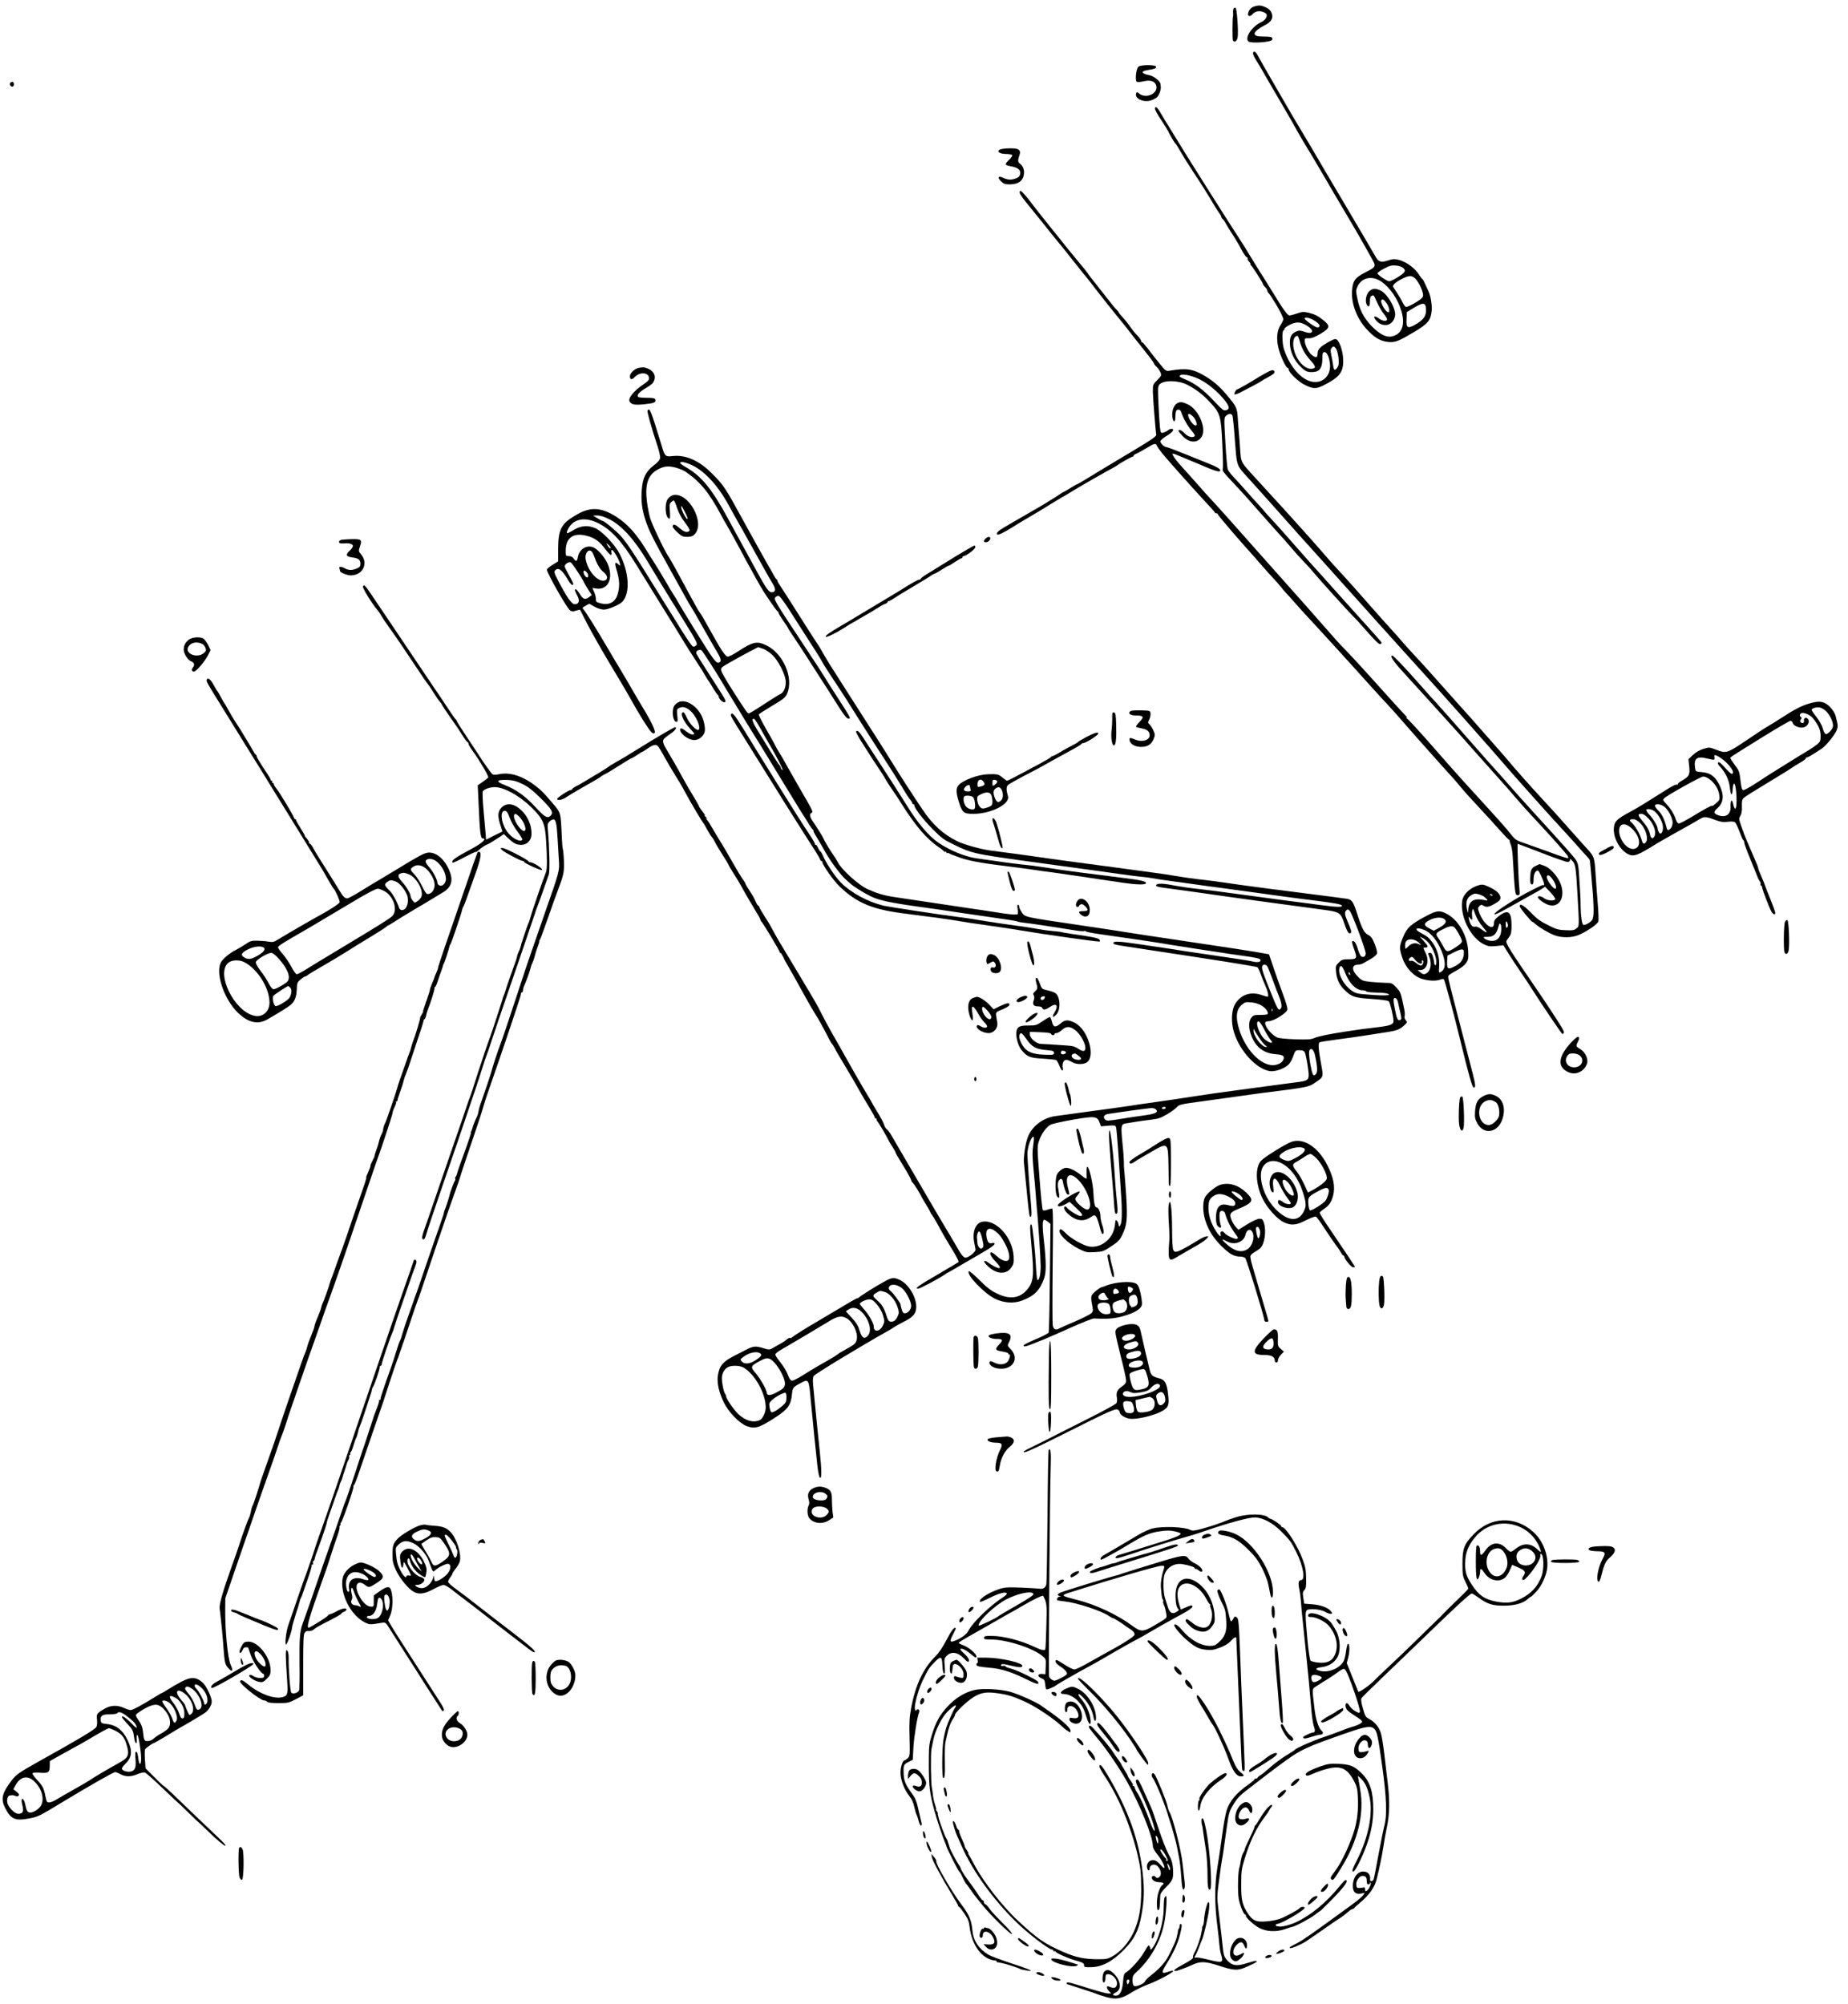 <?xml version="1.0" standalone="no"?>
<!DOCTYPE svg PUBLIC "-//W3C//DTD SVG 20010904//EN"
 "http://www.w3.org/TR/2001/REC-SVG-20010904/DTD/svg10.dtd">
<svg version="1.0" xmlns="http://www.w3.org/2000/svg"
 width="1728pt" height="1874pt" viewBox="0 0 1728 1874"
 preserveAspectRatio="xMidYMid meet">
<g transform="translate(0,1874) scale(0.1,-0.1)"
fill="#000000" stroke="none">
<path d="M11724 18678 c-30 -10 -54 -42 -54 -73 0 -20 24 -19 41 1 22 27 58
36 95 24 18 -6 34 -16 37 -23 9 -24 -12 -56 -48 -73 -88 -41 -158 -145 -122
-181 21 -21 213 -8 222 15 10 26 -3 30 -103 31 -91 2 -78 47 29 102 68 34 89
71 68 120 -8 21 -26 38 -53 50 -45 21 -66 22 -112 7z"/>
<path d="M11535 18660 c-3 -6 -6 -23 -5 -38 1 -15 1 -29 0 -32 -7 -19 -8 -218
-1 -229 14 -22 38 -6 44 31 8 56 -7 271 -20 275 -6 2 -14 -1 -18 -7z"/>
<path d="M11717 18246 c-3 -8 7 -34 23 -59 15 -24 39 -64 53 -88 29 -52 92
-160 209 -360 47 -80 102 -176 123 -215 21 -38 61 -107 90 -154 29 -47 92
-152 140 -235 48 -82 102 -175 120 -205 109 -185 157 -267 165 -280 15 -24
106 -182 133 -231 13 -24 39 -70 57 -102 39 -70 38 -72 -69 -127 -91 -47 -111
-76 -118 -164 -11 -129 49 -278 152 -381 69 -70 120 -97 190 -103 62 -5 94 8
242 96 126 76 151 106 160 196 5 49 -9 138 -27 176 -4 8 -18 39 -31 68 -12 28
-25 52 -28 52 -4 0 -17 18 -31 40 -39 63 -120 122 -193 141 -38 9 -54 8 -97
-6 -66 -22 -90 -15 -119 37 -26 46 -129 223 -304 518 -61 102 -132 223 -160
270 -107 184 -163 279 -212 360 -57 93 -117 196 -252 430 -134 231 -145 252
-168 294 -23 44 -40 55 -48 32z m1405 -2013 c17 -17 18 -23 7 -40 -13 -21
-117 -83 -139 -83 -21 0 -110 61 -110 74 0 7 28 27 63 45 52 27 70 32 110 28
31 -3 56 -12 69 -24z m114 -100 c29 -31 64 -101 70 -143 4 -21 -2 -32 -28 -52
-40 -30 -112 -68 -130 -68 -7 0 -22 19 -33 42 -11 24 -34 63 -51 88 -17 25
-33 50 -37 57 -10 16 26 48 87 78 64 32 89 31 122 -2z m-323 -24 c82 -54 158
-164 191 -278 39 -133 3 -221 -97 -238 -51 -8 -116 28 -188 105 -69 73 -105
144 -127 251 -15 72 -14 78 3 115 39 81 134 101 218 45z m419 -241 c11 -75
-15 -118 -105 -167 -66 -36 -79 -26 -75 55 l3 66 64 39 c81 49 107 51 113 7z"/>
<path d="M12807 16020 c-31 -24 -46 -95 -27 -129 16 -31 30 -16 30 34 0 30 5
45 16 49 21 8 16 14 52 -64 16 -36 43 -82 61 -104 17 -21 31 -45 31 -52 0 -21
-44 -17 -73 6 -24 19 -47 26 -47 15 0 -17 35 -55 60 -65 63 -26 118 4 134 72
15 66 -71 215 -140 244 -45 19 -67 18 -97 -6z m157 -113 c25 -32 36 -87 18
-87 -26 0 -81 98 -64 114 11 12 21 5 46 -27z"/>
<path d="M10646 18117 c-22 -16 -35 -130 -16 -142 7 -4 35 -2 64 5 62 14 102
2 116 -35 29 -77 -95 -136 -162 -77 -16 13 -18 13 -24 -1 -17 -46 63 -87 134
-67 20 6 47 19 59 29 20 17 41 72 37 99 -1 6 -2 19 -3 28 -2 25 -63 73 -101
80 -79 15 -88 38 -17 49 64 10 77 15 77 31 0 19 -138 20 -164 1z"/>
<path d="M101 17970 c-17 -10 -7 -40 14 -40 8 0 15 9 15 19 0 24 -12 32 -29
21z"/>
<path d="M10800 17723 c0 -11 25 -57 56 -102 30 -45 59 -92 65 -104 12 -28 60
-110 68 -117 8 -6 24 -32 59 -93 15 -27 64 -105 110 -175 70 -105 136 -210
205 -327 7 -11 22 -34 34 -52 13 -17 23 -36 23 -41 0 -5 6 -15 14 -21 8 -7 21
-26 30 -44 9 -18 39 -66 66 -107 27 -41 63 -103 80 -137 18 -34 39 -64 47 -67
8 -3 12 -10 9 -14 -3 -5 4 -19 15 -30 11 -12 16 -22 12 -22 -4 0 -3 -4 2 -8
14 -9 115 -168 115 -180 0 -5 9 -17 20 -27 11 -10 20 -24 20 -31 0 -7 6 -19
13 -26 11 -11 23 -29 72 -109 31 -50 65 -120 65 -134 0 -8 -12 -33 -26 -54
-33 -51 -41 -126 -20 -214 17 -72 70 -187 86 -187 6 0 10 -6 10 -14 0 -29 94
-119 155 -147 74 -36 103 -36 169 -3 148 74 186 121 186 228 0 96 -40 206 -74
206 -19 0 -110 -51 -138 -78 -20 -18 -28 -36 -28 -59 0 -39 -15 -42 -54 -12
-30 24 -66 96 -66 133 0 22 4 25 38 23 27 -1 55 10 110 42 88 53 93 73 30 124
-56 45 -82 58 -144 73 -45 10 -59 9 -105 -7 -30 -10 -61 -18 -69 -19 -21 0
-53 43 -164 225 -54 88 -106 171 -116 185 -9 14 -45 72 -80 130 -34 58 -91
148 -125 200 -68 102 -530 834 -556 881 -9 15 -34 56 -56 91 -22 35 -53 85
-69 112 -16 27 -39 65 -50 84 -25 42 -44 52 -44 25z m1494 -1983 c32 -21 46
-36 44 -48 -2 -11 -11 -16 -23 -13 -24 4 -115 69 -115 82 0 19 48 8 94 -21z
m-77 -43 c76 -44 65 -89 -14 -61 -43 15 -55 16 -81 5 -49 -21 -65 -54 -60
-125 6 -75 41 -146 98 -204 47 -46 68 -55 125 -50 55 4 79 40 80 121 0 50 3
62 17 65 22 4 45 -40 53 -103 14 -100 -48 -179 -140 -177 -109 1 -230 129
-289 306 -17 50 -20 176 -4 176 5 0 8 6 8 14 0 8 23 26 52 40 59 29 97 28 155
-7z m-67 -137 c21 -76 49 -128 100 -185 55 -61 59 -78 17 -83 -59 -7 -131 62
-162 157 -25 76 -12 150 27 151 4 0 12 -18 18 -40z m344 -82 c8 -13 18 -51 22
-85 5 -50 3 -68 -10 -88 -24 -36 -34 -31 -41 23 -3 26 -11 68 -17 95 -8 36 -7
51 2 62 17 21 27 19 44 -7z"/>
<path d="M9410 17352 c-30 -2 -61 -8 -68 -15 -22 -18 14 -37 69 -37 26 0 51
-5 54 -10 4 -6 -10 -26 -30 -45 -21 -18 -34 -38 -31 -43 3 -6 25 -13 49 -17
55 -9 87 -30 87 -58 0 -30 -11 -44 -43 -56 -40 -15 -73 -14 -114 5 -48 24 -61
6 -23 -31 26 -25 38 -29 84 -29 72 1 113 27 127 77 12 46 -1 93 -31 114 -23
16 -25 33 -8 80 20 56 -10 71 -122 65z"/>
<path d="M9535 16948 c-5 -12 12 -40 56 -95 112 -138 208 -257 251 -312 24
-29 48 -59 53 -65 6 -6 39 -47 74 -91 34 -44 70 -89 79 -100 10 -11 33 -40 52
-65 19 -25 41 -51 48 -59 7 -7 37 -46 67 -85 49 -65 201 -257 278 -350 18 -21
48 -60 67 -85 19 -25 79 -101 133 -168 53 -66 97 -125 97 -130 0 -5 11 -20 24
-32 14 -13 30 -36 37 -53 11 -28 10 -31 -30 -72 -40 -40 -41 -44 -41 -106 1
-59 24 -357 32 -404 2 -16 -41 -46 -227 -157 -254 -152 -320 -192 -433 -261
-42 -26 -80 -47 -84 -48 -4 0 -32 -16 -62 -35 -30 -19 -57 -35 -60 -35 -3 0
-38 -22 -78 -49 -40 -26 -138 -86 -218 -131 -80 -46 -158 -91 -175 -101 -16
-10 -56 -33 -87 -51 -53 -31 -76 -54 -64 -66 9 -8 67 20 136 64 36 23 84 52
106 65 75 43 238 141 264 159 14 9 54 33 90 54 36 20 88 51 115 68 57 36 309
180 370 212 22 12 42 24 45 27 9 10 131 79 141 79 5 0 9 4 9 9 0 5 12 14 28
20 15 6 56 29 92 51 73 44 88 48 97 23 4 -10 27 -43 52 -74 60 -73 292 -333
426 -477 33 -35 62 -68 63 -73 2 -5 10 -9 18 -9 8 0 13 -4 11 -9 -1 -7 223
-269 348 -405 6 -6 35 -41 66 -76 31 -36 78 -88 103 -115 25 -26 57 -62 70
-79 13 -17 34 -42 47 -56 14 -14 58 -63 99 -110 41 -47 78 -87 81 -90 13 -12
505 -550 579 -635 60 -67 141 -156 215 -235 33 -36 103 -114 155 -175 88 -102
385 -435 443 -497 13 -15 46 -53 72 -85 26 -32 100 -114 165 -183 64 -69 153
-166 198 -217 44 -50 83 -89 86 -87 3 2 4 1 2 -2 -2 -3 2 -21 10 -40 8 -18 16
-64 18 -101 22 -371 23 -373 48 -373 19 0 20 4 15 63 -9 83 -21 417 -16 417 2
0 103 -38 224 -85 121 -47 230 -85 242 -85 15 0 23 6 23 18 1 14 5 12 24 -9
28 -32 32 -62 46 -304 18 -318 18 -304 -10 -327 -21 -17 -36 -19 -100 -16 -64
2 -89 9 -152 41 -88 43 -110 59 -190 140 -55 55 -88 72 -88 43 0 -14 108 -146
120 -146 3 0 16 -9 27 -20 35 -32 125 -85 178 -105 70 -26 166 -25 230 4 82
36 175 101 181 126 3 13 1 81 -5 152 -6 70 -15 198 -21 283 -11 172 -11 171
-101 267 -24 27 -96 107 -159 178 -63 72 -164 184 -226 250 -128 138 -271 300
-329 370 -22 27 -57 67 -77 89 -20 23 -76 86 -124 141 -124 142 -211 240 -270
304 -28 31 -108 121 -179 201 -71 80 -174 195 -231 255 -56 61 -115 126 -130
145 -16 19 -52 60 -80 90 -28 30 -105 116 -170 190 -138 158 -264 299 -349
390 -33 36 -85 94 -115 130 -63 74 -313 353 -375 420 -23 25 -73 79 -111 121
-38 42 -109 119 -158 173 -139 152 -131 136 -141 281 -3 50 -8 108 -10 130 -2
22 -7 81 -10 130 -7 113 -9 117 -99 226 -71 85 -127 134 -212 185 -111 65
-172 74 -325 48 -35 -6 -39 -4 -89 58 -28 34 -57 70 -63 78 -7 9 -32 41 -56
73 -24 31 -47 57 -52 57 -5 0 -9 6 -9 13 0 7 -17 31 -38 53 -21 21 -50 58 -66
81 -15 23 -45 61 -67 84 -21 23 -39 45 -39 48 0 4 -8 14 -17 23 -10 9 -28 29
-40 45 -12 15 -69 88 -127 161 -58 72 -106 135 -106 138 0 2 -35 46 -78 97
-42 51 -106 128 -141 172 -34 44 -76 96 -92 115 -64 78 -205 257 -221 280 -10
14 -35 45 -57 70 -33 37 -41 42 -46 28z m1682 -1755 c76 -37 172 -117 235
-196 45 -58 49 -84 12 -93 -22 -6 -35 4 -111 85 -95 102 -180 167 -265 201
-32 13 -58 27 -58 30 0 32 94 18 187 -27z m-117 -50 c79 -40 147 -91 214 -164
96 -103 103 -126 115 -384 6 -121 8 -229 5 -240 -5 -20 0 -26 140 -175 34 -36
109 -119 166 -185 58 -66 132 -149 164 -185 96 -106 128 -141 186 -210 30 -36
77 -87 104 -115 26 -27 60 -63 73 -80 67 -81 347 -390 388 -430 18 -16 78 -83
134 -147 67 -77 107 -115 117 -111 7 3 14 8 14 12 0 3 -35 45 -78 92 -42 47
-160 178 -261 290 -101 112 -213 237 -249 278 -36 40 -71 79 -77 85 -6 6 -78
88 -160 181 -82 94 -172 195 -201 225 -29 30 -69 75 -89 100 -21 25 -41 47
-45 50 -4 3 -44 48 -90 100 -46 52 -105 118 -131 145 -27 28 -53 61 -58 75 -6
14 -16 128 -23 254 -13 224 -13 230 6 248 25 23 52 23 60 1 4 -10 14 -101 21
-203 23 -287 9 -249 143 -398 147 -163 235 -261 337 -377 44 -50 185 -208 314
-350 331 -368 471 -525 506 -564 16 -19 53 -60 81 -90 28 -31 75 -83 105 -117
30 -33 115 -127 189 -209 292 -321 641 -714 951 -1072 30 -34 92 -103 138
-155 46 -51 100 -111 119 -133 44 -49 115 -128 201 -221 37 -39 95 -104 131
-145 36 -40 74 -83 85 -94 11 -12 20 -24 21 -28 4 -27 24 -256 29 -322 10
-155 8 -213 -8 -238 -16 -24 -73 -54 -83 -44 -13 12 -23 87 -24 167 0 47 -2
112 -5 145 -2 33 -7 105 -10 160 -5 81 -11 107 -30 135 -22 33 -97 118 -405
455 -76 83 -172 191 -215 240 -43 50 -81 92 -84 95 -5 4 -191 213 -262 295
-124 142 -354 402 -363 410 -7 6 -61 66 -121 135 -139 158 -255 280 -266 280
-16 0 -9 -21 19 -58 26 -35 62 -75 192 -217 36 -39 87 -95 114 -125 27 -30 95
-105 150 -166 106 -116 171 -189 321 -359 50 -57 135 -152 190 -213 55 -60
129 -145 165 -188 36 -43 108 -123 160 -179 185 -198 324 -355 332 -374 7 -19
5 -19 -41 -5 -26 7 -90 30 -142 50 -52 19 -141 51 -199 71 -96 32 -108 38
-143 81 -37 47 -71 86 -130 152 -18 19 -79 87 -136 150 -57 63 -145 160 -196
215 -50 55 -185 207 -299 338 -114 130 -213 237 -219 237 -5 0 -8 3 -4 6 3 4
1 12 -6 18 -25 25 -198 216 -337 371 -79 88 -175 192 -214 232 -39 39 -89 92
-111 118 -22 25 -85 96 -139 158 -55 62 -111 126 -125 142 -34 39 -226 255
-466 524 -104 117 -214 241 -244 275 -56 64 -212 235 -246 271 -11 12 -33 37
-49 56 -16 18 -64 72 -106 119 -96 105 -124 138 -139 168 -12 22 -11 23 11 17
12 -4 101 -41 196 -81 190 -82 232 -95 232 -72 0 15 -40 37 -120 68 -25 10
-118 47 -208 84 -89 36 -169 66 -177 66 -19 0 -55 35 -55 54 0 8 27 31 60 51
58 35 78 65 43 65 -9 0 -24 -6 -32 -14 -9 -8 -28 -17 -42 -21 -26 -6 -26 -5
-33 52 -7 67 -20 314 -18 357 1 17 7 35 14 42 42 41 172 39 258 -3z"/>
<path d="M11007 14969 c-37 -22 -56 -89 -41 -146 10 -36 24 -27 24 16 0 22 3
46 6 55 9 24 42 19 49 -6 17 -55 57 -127 95 -172 34 -41 38 -51 26 -58 -23
-13 -61 0 -92 33 -27 28 -54 38 -54 20 0 -5 18 -27 39 -49 63 -65 137 -68 177
-7 49 76 -26 254 -129 304 -48 23 -73 26 -100 10z m148 -123 c24 -24 42 -72
32 -82 -18 -18 -77 57 -77 97 0 16 21 9 45 -15z"/>
<path d="M5971 15300 c-39 -9 -81 -50 -81 -79 0 -32 19 -35 45 -7 45 49 127
46 133 -5 3 -22 -6 -32 -50 -62 -92 -61 -150 -134 -130 -163 18 -28 49 -33
137 -24 92 9 112 18 102 44 -5 13 -22 16 -81 16 -41 0 -78 4 -81 10 -11 18 13
45 72 80 32 19 63 41 68 50 42 64 6 126 -85 145 -8 1 -30 -1 -49 -5z"/>
<path d="M11836 15252 c-27 -15 -56 -32 -65 -37 -75 -48 -193 -115 -201 -115
-12 0 -33 -40 -26 -48 4 -3 30 6 59 21 85 43 192 101 197 107 3 3 25 16 50 29
57 30 74 46 66 60 -10 16 -26 13 -80 -17z"/>
<path d="M6055 14901 c-6 -10 37 -163 95 -338 15 -46 25 -94 22 -108 -3 -17
-24 -41 -59 -67 -75 -57 -104 -117 -112 -228 -8 -107 2 -183 35 -285 33 -99
71 -176 232 -464 69 -124 136 -246 150 -271 13 -24 32 -56 41 -70 10 -14 61
-101 113 -195 53 -93 112 -197 132 -230 40 -67 44 -90 19 -100 -27 -10 -49 20
-228 309 -89 144 -130 213 -149 246 -10 19 -33 58 -51 85 -18 28 -44 70 -57
95 -24 43 -106 178 -153 250 -12 19 -36 58 -53 85 -17 28 -35 55 -39 60 -5 6
-21 28 -37 50 -108 147 -273 254 -392 255 -63 0 -117 -18 -195 -66 -123 -74
-150 -130 -150 -311 l0 -112 -50 -31 c-27 -16 -52 -37 -55 -45 -8 -19 189
-366 217 -383 16 -10 28 -11 55 -2 20 7 36 10 38 8 1 -1 32 -62 69 -135 37
-72 133 -241 213 -375 81 -134 169 -283 196 -333 73 -132 165 -279 188 -300
15 -14 23 -16 32 -7 12 12 -33 108 -117 245 -24 40 -70 117 -101 172 -32 55
-74 127 -94 160 -21 33 -77 128 -125 210 -107 182 -212 351 -231 369 -11 11
-7 17 22 32 l34 19 49 -28 c30 -16 64 -27 87 -27 43 0 149 46 176 76 72 82 60
276 -29 447 -44 86 -160 207 -224 237 -70 31 -134 27 -204 -15 -32 -20 -60
-33 -62 -31 -8 7 7 43 28 70 55 70 155 79 265 23 121 -62 219 -169 354 -388
108 -175 220 -357 255 -413 68 -108 138 -222 184 -298 24 -40 76 -122 116
-183 40 -60 81 -126 91 -145 10 -19 22 -37 25 -40 3 -3 23 -34 44 -70 21 -36
43 -66 47 -68 4 -2 8 -9 8 -15 1 -22 40 -59 55 -53 19 7 17 11 -85 170 -161
251 -180 281 -180 293 0 22 37 35 53 19 11 -11 143 -217 177 -276 5 -8 44 -73
87 -145 44 -71 95 -156 114 -188 19 -31 61 -101 95 -155 34 -53 101 -162 149
-242 48 -80 105 -172 125 -205 20 -33 70 -114 110 -180 40 -66 80 -131 89
-144 9 -13 21 -31 26 -40 6 -9 21 -34 34 -56 14 -22 30 -43 35 -47 6 -4 8 -8
3 -8 -4 0 10 -28 32 -62 21 -35 47 -79 58 -99 51 -99 161 -251 217 -298 15
-14 33 -29 40 -35 24 -23 124 -86 184 -115 74 -38 186 -62 429 -96 98 -13 300
-42 448 -65 149 -22 319 -47 378 -55 60 -8 113 -18 119 -21 6 -4 41 -10 77
-14 57 -6 243 -34 473 -71 37 -6 71 -8 77 -5 5 3 11 2 13 -2 1 -5 55 -16 118
-25 386 -55 528 -76 680 -102 47 -8 162 -26 255 -40 94 -14 195 -29 225 -34
30 -5 109 -17 175 -26 148 -20 177 -27 182 -42 6 -18 -33 -25 -76 -13 -22 6
-165 28 -318 50 -153 22 -305 45 -338 50 -33 6 -105 17 -160 25 -55 8 -176 26
-270 40 -162 24 -215 26 -215 6 0 -9 26 -17 90 -26 19 -3 125 -19 235 -36 110
-16 241 -36 290 -44 124 -19 124 -19 441 -68 155 -25 286 -47 292 -51 5 -3 20
-34 32 -68 12 -35 31 -81 41 -103 24 -52 35 -105 22 -105 -6 0 -30 7 -53 15
-101 36 -191 8 -247 -77 -39 -58 -45 -177 -13 -275 55 -172 205 -335 330 -358
44 -8 120 15 165 49 24 18 41 45 56 86 21 59 22 60 60 60 26 0 41 -5 48 -17
11 -21 27 -106 36 -184 8 -70 -4 -84 -77 -94 -29 -4 -147 -19 -263 -35 -115
-16 -282 -38 -370 -50 -88 -11 -245 -34 -350 -50 -104 -16 -271 -41 -370 -55
-99 -14 -207 -29 -240 -35 -33 -5 -112 -16 -175 -25 -63 -8 -196 -27 -295 -40
-99 -14 -200 -28 -225 -31 -110 -14 -211 -87 -254 -184 -28 -62 -50 -212 -40
-269 2 -14 13 -127 25 -251 11 -124 24 -229 28 -233 18 -18 20 14 11 119 -13
138 -32 407 -33 459 -2 67 40 182 59 163 3 -4 1 -39 -5 -79 -9 -56 -8 -104 3
-223 8 -83 18 -189 21 -236 3 -47 8 -103 10 -125 12 -111 36 -476 36 -544 0
-76 -12 -131 -29 -131 -5 0 -12 57 -15 128 -7 142 -32 381 -41 390 -17 16 -17
-23 -2 -185 27 -296 22 -350 -42 -424 -69 -80 -161 -92 -280 -34 -56 27 -93
55 -164 126 -50 50 -94 87 -99 82 -28 -28 146 -210 247 -258 83 -39 174 -45
251 -16 115 43 169 99 207 210 20 57 19 154 -4 361 -13 106 -13 171 -1 183 4
4 20 -2 36 -14 l28 -23 -6 -500 c-2 -276 -8 -508 -11 -516 -4 -8 -57 -36 -118
-61 -62 -26 -114 -52 -116 -58 -6 -17 19 -13 89 15 35 14 84 34 109 44 25 10
133 57 240 105 107 48 206 87 220 87 128 -7 191 -2 275 22 107 30 169 69 173
110 2 15 -4 62 -13 102 -13 58 -22 78 -41 91 -42 27 -193 17 -280 -18 -16 -7
-35 -13 -42 -15 -21 -4 -81 -53 -93 -75 -8 -16 -7 -38 2 -85 12 -60 11 -66 -7
-84 -10 -10 -77 -44 -149 -75 -71 -30 -138 -60 -147 -65 -36 -21 -57 -12 -64
27 -4 20 -4 274 -1 565 5 399 4 528 -5 528 -6 0 -27 -5 -45 -12 -21 -8 -36 -8
-42 -3 -5 6 -19 141 -31 301 -22 281 -22 294 -5 345 22 67 70 134 112 154 17
8 111 29 208 46 204 35 225 32 247 -28 l13 -35 66 6 c58 5 68 4 74 -12 4 -9
13 -109 21 -222 7 -113 18 -270 23 -350 14 -185 14 -301 1 -336 -12 -30 -18
-29 -23 6 -4 22 -27 42 -27 23 -1 -4 -3 -26 -6 -48 -18 -120 -127 -207 -238
-191 -56 9 -174 76 -224 128 -34 34 -44 40 -52 29 -21 -34 69 -123 177 -178
68 -34 76 -35 150 -31 74 4 83 7 153 54 63 41 80 58 102 104 46 91 52 150 39
365 -7 105 -15 210 -18 235 -3 25 -5 63 -4 85 0 22 -5 100 -13 173 -16 163
-14 180 28 187 17 2 59 10 93 15 35 6 100 15 144 20 69 8 93 16 152 51 39 23
80 53 92 67 19 22 38 27 191 48 93 13 252 35 354 49 102 15 219 30 260 36 406
50 429 55 485 94 84 57 81 50 57 183 -23 125 -28 187 -13 196 5 3 78 15 162
26 85 11 197 27 249 35 52 8 142 22 199 31 111 16 139 27 184 69 27 25 27 28
12 45 -10 11 -14 27 -11 37 3 11 2 39 -3 64 -33 161 -34 163 -75 206 -39 41
-44 43 -101 43 -33 1 -95 5 -138 9 -73 8 -82 11 -117 46 -64 62 -64 114 0 115
14 0 35 6 47 13 11 6 44 25 72 41 30 17 54 39 57 51 3 12 -7 52 -22 89 -22 54
-33 70 -61 84 -38 19 -60 63 -109 217 -29 90 -44 111 -83 120 -14 3 -204 27
-421 55 -217 27 -476 61 -575 75 -218 32 -294 42 -405 54 -47 5 -139 19 -205
30 -66 11 -156 25 -200 30 -44 6 -213 29 -375 51 -162 22 -365 49 -450 60 -85
12 -198 27 -250 35 -85 13 -331 46 -450 61 -92 11 -257 57 -321 89 -133 67
-228 154 -322 294 -91 135 -202 307 -282 436 -38 61 -93 150 -124 198 -208
326 -262 411 -389 609 -56 87 -112 177 -125 201 -38 68 -51 90 -60 101 -12 17
-133 205 -231 361 -49 77 -101 159 -117 182 -16 23 -29 46 -29 51 0 6 -3 12
-7 14 -5 2 -17 19 -27 38 -10 19 -34 62 -54 95 -49 86 -169 302 -239 430 -162
297 -176 318 -288 430 -117 118 -242 173 -360 161 -75 -8 -77 -6 -109 100
-101 331 -111 356 -131 325z m387 -498 c132 -51 265 -190 375 -393 16 -30 71
-129 123 -220 115 -205 184 -329 223 -400 16 -30 43 -76 59 -102 34 -55 34
-82 -2 -86 -30 -3 -53 29 -153 213 -36 66 -100 183 -142 260 -43 77 -94 172
-115 211 -153 282 -250 402 -397 486 -29 16 -53 34 -53 39 0 14 35 11 82 -8z
m-112 -39 c29 -9 67 -25 84 -37 137 -96 216 -192 331 -407 19 -36 39 -72 45
-80 15 -25 84 -149 130 -235 23 -44 52 -98 64 -120 13 -22 49 -87 80 -145 32
-58 74 -130 95 -160 64 -96 106 -155 114 -158 4 -2 7 -8 7 -13 0 -6 20 -39 45
-75 25 -35 45 -66 45 -69 0 -3 28 -47 63 -98 34 -51 81 -122 103 -157 23 -36
77 -120 120 -187 44 -67 101 -157 128 -200 104 -166 131 -202 150 -203 25 0
23 4 -114 216 -66 102 -120 188 -120 190 0 2 -75 117 -167 256 -299 452 -301
454 -280 476 9 8 23 12 31 9 9 -4 48 -55 86 -114 38 -60 102 -159 142 -222 40
-63 95 -148 122 -190 26 -41 51 -82 54 -90 3 -8 46 -77 96 -152 50 -75 109
-165 131 -200 98 -158 319 -504 382 -599 38 -58 98 -154 134 -213 35 -60 72
-117 82 -127 9 -11 17 -24 17 -30 0 -5 5 -10 10 -10 6 0 10 -5 10 -10 0 -27
78 -128 167 -219 90 -91 107 -103 213 -154 152 -74 186 -82 614 -142 160 -22
441 -61 621 -85 121 -17 270 -37 330 -46 61 -9 135 -18 165 -21 49 -4 117 -14
190 -27 14 -2 61 -9 105 -15 44 -6 145 -20 225 -31 80 -12 165 -23 190 -26 25
-3 153 -21 285 -39 259 -36 484 -67 635 -85 190 -24 254 -36 258 -48 5 -16
-46 -15 -183 3 -60 8 -216 29 -345 45 -129 17 -329 44 -445 60 -115 16 -253
34 -305 40 -182 21 -180 21 -323 46 -84 16 -137 13 -137 -5 0 -10 27 -17 100
-26 25 -3 153 -21 285 -39 338 -49 807 -113 1175 -162 158 -21 166 -27 199
-126 26 -79 45 -108 61 -92 10 10 4 31 -30 109 -26 60 -29 85 -13 101 15 14
17 14 34 -3 21 -22 149 -362 149 -398 0 -29 -23 -43 -44 -26 -7 6 -21 38 -31
72 -17 56 -37 81 -52 65 -3 -3 5 -37 20 -75 30 -83 26 -91 -56 -91 -52 0 -62
-3 -89 -31 -29 -28 -30 -34 -25 -88 6 -69 32 -124 84 -172 63 -61 90 -69 251
-80 90 -6 151 -14 158 -22 13 -13 44 -145 44 -183 0 -34 -29 -45 -156 -60
-127 -15 -160 -19 -294 -40 -156 -24 -253 -44 -292 -61 -31 -13 -64 -15 -181
-11 -87 3 -152 10 -167 18 -54 28 -110 96 -110 135 0 10 10 15 33 16 49 1 171
78 175 110 2 14 -16 74 -39 135 -22 60 -62 170 -87 244 -25 74 -46 136 -46
137 -1 0 -57 10 -126 22 -128 21 -181 29 -695 106 -165 25 -327 49 -360 54
-128 21 -399 62 -595 91 -516 76 -505 74 -535 118 -14 20 -25 45 -25 54 0 10
-5 18 -11 18 -7 0 -8 -16 -3 -45 5 -34 3 -45 -7 -46 -35 -3 -93 4 -204 22 -66
10 -165 26 -220 33 -149 22 -626 93 -735 110 -89 14 -157 35 -240 73 -81 37
-241 181 -275 249 -11 21 -32 55 -46 74 -28 39 -80 126 -91 153 -7 17 -59 100
-98 157 -28 41 -33 67 -14 78 20 11 21 8 -109 232 -49 85 -105 184 -125 220
-19 36 -49 88 -67 115 -17 28 -34 58 -38 67 -3 9 -40 76 -82 148 -41 72 -73
135 -70 140 3 5 60 41 126 81 109 65 123 76 140 116 62 144 -39 375 -196 449
-89 42 -124 34 -264 -57 -41 -27 -84 -49 -96 -49 -22 0 -63 62 -175 265 -48
87 -74 131 -85 145 -7 8 -24 35 -37 60 -68 124 -91 166 -163 300 -43 80 -83
149 -87 155 -29 34 -151 286 -178 367 -10 32 -24 103 -31 158 -19 155 8 242
88 292 66 40 113 46 193 22z m-631 -480 c114 -57 234 -190 356 -394 65 -110
336 -551 380 -620 23 -36 52 -85 64 -109 20 -38 21 -45 8 -58 -10 -10 -20 -12
-31 -6 -8 5 -54 71 -102 148 -47 77 -108 174 -134 215 -26 41 -92 147 -146
235 -156 255 -237 376 -290 434 -49 53 -155 141 -171 141 -4 0 -26 11 -48 25
l-40 24 41 1 c28 0 65 -12 113 -36z m-195 -159 c62 -19 106 -52 157 -121 45
-59 64 -69 56 -29 -3 16 0 24 7 22 15 -5 63 -86 71 -122 6 -29 6 -29 -14 -11
-33 30 -36 12 -12 -66 25 -86 27 -145 6 -216 -23 -75 -81 -105 -164 -82 -35 9
-40 14 -39 38 1 15 -7 45 -16 66 l-17 39 35 -6 c119 -19 170 110 99 249 -32
62 -94 127 -133 139 -60 19 -123 -23 -136 -91 -8 -45 -18 -49 -38 -19 -11 17
-26 25 -46 25 -29 0 -30 1 -30 50 0 128 77 177 214 135z m206 -107 c0 -14 -19
1 -31 25 -12 22 -12 22 10 3 11 -11 21 -23 21 -28z m-173 -40 c5 -7 18 -35 28
-63 20 -56 50 -103 77 -123 46 -33 45 -82 -2 -82 -63 0 -144 97 -163 198 -12
60 30 109 60 70z m-137 -182 c29 -44 55 -87 58 -95 3 -9 21 -40 40 -70 l35
-55 -23 -18 c-36 -29 -58 -23 -88 27 -15 24 -32 45 -39 45 -13 0 -10 -11 18
-66 22 -44 11 -74 -26 -74 -31 0 -74 63 -165 238 -26 51 -30 65 -20 77 29 35
65 9 122 -89 26 -44 48 -60 48 -35 0 7 -18 43 -40 81 -22 39 -40 76 -40 83 0
19 40 46 56 37 7 -4 36 -43 64 -86z m100 -38 c0 -10 -4 -18 -9 -18 -16 0 -40
41 -34 57 5 12 9 11 24 -3 11 -9 19 -25 19 -36z m1724 -744 c53 -53 113 -168
122 -234 7 -56 -15 -116 -48 -129 -13 -5 -81 -48 -153 -95 -71 -47 -135 -86
-142 -86 -15 0 -19 6 -149 208 -57 89 -107 175 -110 191 -6 26 -1 31 88 81 51
29 130 73 175 96 l82 43 45 -15 c25 -9 64 -35 90 -60z m-111 -690 c27 -49 64
-114 82 -144 63 -105 138 -255 122 -241 -10 7 -17 18 -17 24 0 6 -7 18 -15 27
-8 9 -43 63 -79 121 -35 57 -89 145 -120 196 -52 83 -63 120 -33 110 5 -1 32
-43 60 -93z m4735 -2216 c6 -7 29 -65 52 -128 23 -63 47 -128 55 -145 25 -58
35 -108 23 -122 -24 -30 -25 -28 -118 203 -58 146 -68 183 -53 197 10 11 30 8
41 -5z m729 -62 c38 -100 104 -166 165 -166 15 0 30 -4 33 -10 3 -5 43 -10 88
-11 45 -1 93 -4 107 -9 56 -17 -15 -23 -151 -12 -128 9 -141 12 -181 40 -72
50 -128 152 -114 208 10 38 28 24 53 -40z m47 -12 c3 -8 2 -12 -4 -9 -6 3 -10
10 -10 16 0 14 7 11 14 -7z m449 -269 c4 -22 14 -66 22 -98 11 -51 11 -59 -2
-64 -22 -9 -31 6 -47 87 -21 99 -21 122 1 118 11 -2 20 -18 26 -43z m-1274
-29 c39 -25 64 -61 54 -78 -2 -5 -33 -8 -68 -8 -57 0 -66 -3 -84 -26 -27 -34
-27 -96 -1 -166 40 -108 115 -166 224 -175 70 -6 86 -15 79 -44 -9 -34 -52
-59 -102 -59 -136 0 -297 199 -332 410 -11 71 2 121 43 155 29 25 38 27 89 22
37 -3 70 -14 98 -31z m98 -48 c-3 -8 -6 -5 -6 6 -1 11 2 17 5 13 3 -3 4 -12 1
-19z m-77 -171 c19 -37 45 -80 58 -97 21 -27 22 -30 5 -30 -10 0 -35 14 -55
30 -55 46 -100 182 -55 168 6 -3 28 -34 47 -71z m-48 -78 c20 -31 47 -64 59
-73 18 -12 20 -16 7 -16 -41 0 -119 104 -117 156 0 15 2 16 7 4 4 -8 23 -40
44 -71z m524 -166 c24 -108 26 -159 8 -177 -24 -24 -31 -12 -49 79 -16 87 -19
138 -8 149 18 18 38 -2 49 -51z m-1396 -493 c0 -5 -9 -10 -21 -10 -11 0 -17 5
-14 10 3 6 13 10 21 10 8 0 14 -4 14 -10z m-89 -16 c21 -25 -8 -39 -108 -53
-49 -6 -148 -21 -221 -33 -122 -20 -134 -20 -149 -6 -22 23 -10 46 29 52 135
21 379 54 404 55 18 1 37 -6 45 -15z m-230 -1664 c16 -9 17 -14 6 -30 -16 -27
-34 -25 -39 5 -7 36 1 42 33 25z m-124 -29 c10 -16 9 -20 -10 -25 -34 -9 -37
-8 -37 19 0 31 29 34 47 6z m-94 -73 c16 -10 -38 -21 -69 -14 -33 9 -30 45 5
63 22 10 26 9 38 -15 8 -15 19 -30 26 -34z m273 -6 c8 -42 -3 -63 -39 -73 -15
-4 -25 -4 -22 1 3 5 0 10 -6 12 -6 2 -12 21 -13 43 -1 32 3 41 23 51 33 17 49
8 57 -34z m-112 -18 c24 -24 20 -80 -6 -98 -28 -20 -82 -21 -97 -3 -20 25 -24
72 -7 86 13 11 54 25 88 30 4 1 14 -6 22 -15z m-154 -29 c7 -9 13 -32 14 -53
1 -34 -2 -37 -28 -40 -39 -5 -72 14 -87 49 -9 23 -9 32 1 44 16 20 84 20 100
0z"/>
<path d="M6296 14111 c-16 -3 -38 -19 -50 -34 -36 -49 -25 -187 15 -187 5 0 6
30 3 68 -5 56 -4 71 10 85 10 9 21 17 26 17 5 0 19 -31 31 -70 15 -44 40 -93
71 -132 52 -70 57 -83 29 -91 -22 -5 -44 6 -89 45 -33 28 -52 29 -52 4 0 -8
20 -32 45 -55 39 -36 51 -41 90 -41 35 0 52 6 69 23 104 104 -54 396 -198 368z
m113 -168 c18 -36 25 -60 18 -57 -16 6 -57 87 -57 111 0 22 2 18 39 -54z"/>
<path d="M8005 11900 c-3 -5 20 -48 51 -97 31 -48 69 -108 85 -133 15 -25 37
-58 49 -75 39 -57 90 -137 90 -141 0 -4 82 -128 98 -149 4 -5 30 -45 57 -89
127 -200 231 -322 342 -397 27 -18 50 -37 51 -41 2 -4 8 -6 13 -2 5 3 9 0 9
-7 0 -7 3 -9 7 -6 3 4 11 3 17 -2 6 -5 51 -23 101 -40 78 -28 205 -52 395 -75
112 -14 287 -37 310 -41 14 -3 95 -14 180 -25 85 -12 225 -32 310 -45 85 -13
175 -27 200 -30 25 -3 89 -13 142 -21 111 -16 194 -18 202 -5 12 18 -39 31
-204 51 -52 6 -158 20 -235 30 -77 10 -162 21 -190 24 -59 7 -221 30 -355 51
-52 8 -124 17 -160 20 -36 4 -112 13 -170 21 -58 9 -121 17 -140 20 -19 2 -48
6 -65 9 -16 2 -48 7 -70 10 -105 16 -250 76 -353 147 -89 61 -195 187 -296
352 -52 84 -169 266 -260 406 -56 85 -120 183 -141 217 -40 62 -59 80 -70 63z"/>
<path d="M9420 10585 c0 -3 10 -44 21 -90 14 -55 26 -85 35 -85 8 0 14 4 14 8
0 25 -49 167 -58 170 -7 2 -12 1 -12 -3z"/>
<path d="M10075 10317 c-19 -28 -19 -57 0 -57 8 0 15 4 15 9 0 5 8 12 17 15
12 5 26 -3 45 -23 30 -32 23 -41 -33 -41 -16 0 -29 -4 -29 -8 0 -15 36 -42 56
-42 31 0 44 20 44 65 -1 76 -80 132 -115 82z"/>
<path d="M9216 13704 c-21 -21 -20 -34 2 -34 21 0 42 18 42 37 0 18 -25 16
-44 -3z"/>
<path d="M3198 13693 c-16 -2 -28 -11 -28 -19 0 -14 14 -18 62 -14 39 2 68 -9
68 -26 0 -8 -14 -28 -31 -44 -41 -37 -33 -56 25 -62 57 -7 76 -22 76 -60 0
-24 -6 -32 -35 -44 -44 -18 -73 -18 -109 1 -38 20 -60 19 -52 -1 3 -9 6 -19 6
-24 0 -13 66 -40 99 -40 114 0 169 112 96 198 -23 27 -23 30 -10 70 23 64 15
72 -69 71 -39 -1 -83 -4 -98 -6z"/>
<path d="M9015 13585 c-49 -29 -117 -70 -150 -91 -33 -21 -104 -64 -157 -97
-54 -32 -98 -62 -98 -68 0 -5 -8 -9 -17 -10 -10 0 -56 -25 -103 -54 -47 -30
-121 -75 -165 -101 -44 -26 -143 -86 -220 -132 -77 -47 -183 -110 -236 -141
-111 -64 -156 -97 -148 -105 8 -9 101 37 174 84 33 22 69 44 80 49 11 6 43 24
70 41 28 16 57 33 65 37 8 4 45 26 81 49 36 23 75 45 87 48 12 4 22 12 22 17
0 5 5 9 11 9 6 0 29 12 52 28 48 31 40 26 212 129 72 42 132 80 135 84 3 3 14
9 25 13 11 3 44 22 73 41 30 19 57 35 62 35 4 0 31 16 59 35 28 19 55 35 61
35 5 0 10 5 10 10 0 6 5 10 10 10 22 0 110 66 110 83 0 9 -3 17 -7 16 -5 0
-48 -24 -98 -54z"/>
<path d="M3394 13256 c-6 -15 88 -166 136 -221 10 -11 25 -33 34 -50 9 -16 40
-64 70 -105 68 -94 137 -196 256 -375 50 -77 100 -149 110 -160 9 -11 34 -48
54 -81 21 -34 46 -71 57 -83 10 -11 19 -23 19 -26 0 -5 51 -82 136 -202 16
-24 45 -67 64 -98 19 -30 38 -55 43 -55 4 0 7 -6 7 -14 0 -8 19 -40 43 -72 67
-94 149 -233 142 -244 -3 -5 -27 -24 -52 -41 l-46 -32 7 -146 c13 -305 19
-351 41 -351 41 0 -8 -45 -105 -97 -158 -84 -195 -111 -177 -129 3 -3 53 20
111 51 58 31 106 53 106 49 0 -4 12 4 28 18 24 23 68 51 82 53 6 1 86 51 123
76 l28 20 40 -38 c53 -50 77 -62 122 -63 56 0 97 43 97 102 0 101 -50 195
-132 251 -66 44 -133 32 -167 -30 -16 -30 -14 -69 8 -138 l19 -60 -77 -38 -76
-38 -7 88 c-4 48 -13 145 -19 215 -6 70 -8 136 -5 146 7 21 65 42 113 42 86 0
232 -81 342 -189 111 -110 128 -151 138 -321 10 -161 9 -261 -2 -286 -28 -69
-143 -402 -150 -439 -3 -11 -9 -29 -15 -40 -10 -22 -70 -200 -75 -227 -2 -9
-9 -26 -15 -38 -6 -12 -14 -33 -16 -48 -3 -14 -13 -46 -23 -71 -15 -39 -76
-213 -85 -246 -2 -5 -6 -18 -9 -27 -4 -10 -10 -26 -14 -35 -3 -10 -7 -23 -8
-29 -5 -18 -96 -298 -110 -334 -27 -72 -84 -240 -130 -384 -25 -82 -51 -160
-57 -175 -6 -14 -12 -30 -14 -36 -4 -14 -94 -278 -204 -595 -50 -146 -109
-319 -132 -385 -22 -66 -56 -162 -74 -214 -24 -64 -31 -98 -24 -105 14 -14 25
1 38 49 5 22 76 231 156 465 81 234 174 506 207 605 33 99 75 223 93 275 18
52 47 142 65 200 18 58 37 114 42 125 5 11 25 67 43 125 34 104 65 196 271
795 58 171 117 344 131 385 13 41 28 84 33 95 5 11 28 74 51 140 23 66 46 132
52 148 10 27 6 248 -8 408 -6 60 -4 69 15 88 12 12 30 21 39 19 20 -4 28 -42
36 -181 3 -60 9 -150 12 -200 7 -100 7 -100 -132 -497 -86 -245 -188 -542
-219 -640 -68 -210 -187 -566 -200 -595 -12 -28 -73 -212 -80 -245 -7 -27 -66
-203 -91 -272 -14 -37 -27 -80 -29 -97 -2 -16 -8 -38 -13 -48 -16 -30 -43 -98
-45 -113 -2 -8 -6 -21 -10 -27 -5 -7 -6 -13 -3 -13 4 0 -30 -102 -99 -290 -15
-41 -29 -83 -31 -94 -2 -10 -8 -24 -14 -30 -5 -7 -7 -16 -3 -19 3 -4 1 -12 -4
-19 -8 -10 -42 -101 -48 -128 -5 -24 -29 -98 -37 -119 -12 -29 -15 -37 -21
-67 -3 -11 -20 -61 -37 -110 -18 -49 -68 -192 -111 -319 -84 -247 -106 -311
-116 -335 -3 -8 -7 -19 -9 -25 -1 -5 -23 -68 -49 -140 -26 -71 -54 -155 -62
-185 -8 -30 -18 -59 -22 -65 -5 -5 -22 -57 -40 -115 -18 -58 -38 -121 -46
-140 -16 -41 -84 -238 -90 -260 -2 -8 -4 -17 -5 -20 -1 -3 -2 -8 -1 -12 0 -5
-4 -8 -10 -8 -5 0 -8 -4 -5 -8 3 -5 -7 -37 -21 -72 -14 -35 -26 -69 -28 -74
-1 -6 -5 -18 -8 -26 -3 -8 -15 -46 -28 -85 -12 -38 -32 -99 -44 -135 -13 -36
-54 -157 -90 -270 -62 -189 -84 -252 -106 -305 -4 -11 -21 -60 -38 -110 -16
-49 -60 -173 -96 -275 -36 -102 -93 -264 -125 -360 -49 -145 -82 -240 -133
-380 -23 -66 -28 -134 -26 -360 2 -135 0 -251 -5 -258 -14 -23 -58 -35 -72
-20 -11 11 -27 230 -25 328 1 38 -8 70 -20 70 -10 0 -9 -62 7 -302 7 -108 2
-125 -43 -137 -75 -21 -212 28 -315 112 -60 49 -72 54 -83 37 -13 -20 188
-180 225 -180 9 0 22 -6 29 -13 8 -8 44 -12 105 -12 87 0 96 2 162 36 l69 37
0 284 c0 228 3 288 14 301 7 10 19 17 25 16 25 -3 45 2 58 13 17 16 50 35 166
94 50 26 92 50 92 54 0 4 11 12 25 18 14 6 25 16 25 22 0 18 -44 10 -89 -15
-24 -14 -54 -27 -65 -29 -12 -2 -20 -8 -19 -12 1 -8 -167 -114 -181 -114 -23
0 6 99 124 430 47 130 58 163 93 275 14 44 37 113 52 154 14 41 23 76 20 79
-3 3 0 11 6 19 6 7 8 13 3 13 -5 0 -4 4 2 8 14 9 126 331 119 342 -3 5 -1 10
4 12 4 1 25 50 44 108 20 58 79 229 130 380 52 151 97 282 100 290 3 8 30 92
60 185 31 94 61 184 68 200 7 17 13 32 14 35 0 3 9 30 20 60 11 30 20 57 20
60 1 3 4 12 8 20 3 8 33 98 67 200 34 102 66 194 71 205 8 19 37 104 189 555
54 161 141 409 176 505 8 22 17 47 19 55 5 22 119 362 153 460 23 66 67 202
77 240 6 23 51 156 84 250 50 140 252 739 256 760 2 8 4 17 5 20 1 3 2 8 1 13
0 4 4 7 9 7 6 0 10 9 10 20 0 12 6 33 14 48 14 29 56 146 61 174 2 9 8 25 14
36 6 11 15 37 20 58 5 22 18 63 29 92 11 28 18 52 15 52 -3 0 -1 6 5 13 5 6
37 91 70 187 52 149 72 207 115 320 38 102 44 141 40 231 -2 52 -7 101 -10
109 -3 8 -7 51 -9 95 -12 264 -5 238 -100 350 -73 85 -87 100 -143 144 -118
92 -238 132 -337 113 -43 -9 -60 -9 -71 0 -12 10 -88 116 -118 165 -5 9 -56
86 -112 170 -57 85 -103 158 -103 163 0 4 -3 10 -7 12 -5 2 -35 44 -67 93 -33
50 -70 106 -83 125 -14 19 -82 121 -152 225 -70 105 -199 296 -286 425 -87
129 -180 267 -207 307 -54 80 -65 91 -74 69z m1491 -1847 c53 -25 95 -58 173
-135 103 -102 120 -132 90 -162 -28 -28 -56 -12 -139 79 -92 101 -183 167
-284 206 -95 37 -86 54 25 50 50 -3 81 -11 135 -38z m-119 -316 c13 -35 45
-93 73 -129 28 -37 48 -71 45 -76 -15 -24 -82 6 -127 57 -68 75 -91 221 -34
213 16 -2 27 -19 43 -65z m88 12 c15 -14 35 -44 46 -67 32 -73 1 -93 -48 -30
-31 40 -52 90 -45 110 7 18 17 15 47 -13z"/>
<path d="M1766 12759 c-35 -28 -49 -57 -48 -97 2 -38 41 -97 71 -107 27 -8 34
-35 15 -56 -17 -19 -12 -39 10 -39 20 0 102 96 130 151 l25 51 -24 49 c-14 26
-34 53 -44 59 -34 18 -106 12 -135 -11z m127 -41 c10 -5 23 -21 28 -36 9 -23
7 -30 -16 -49 -60 -52 -179 -6 -145 57 23 43 80 55 133 28z"/>
<path d="M1934 12386 c-7 -18 -6 -19 166 -296 77 -124 172 -278 212 -343 40
-65 92 -149 115 -185 23 -37 55 -89 72 -117 16 -27 56 -92 88 -143 32 -51 112
-181 179 -290 67 -108 152 -246 189 -307 38 -60 89 -146 113 -190 25 -44 48
-82 52 -85 15 -11 60 -114 56 -127 -6 -14 -81 -64 -167 -111 -75 -40 -354
-202 -408 -236 -39 -25 -50 -27 -90 -21 -25 5 -73 8 -106 9 -52 1 -66 -3 -105
-30 -25 -17 -65 -41 -90 -54 -61 -30 -127 -85 -145 -120 -49 -94 21 -318 139
-448 101 -110 200 -139 294 -85 104 59 198 118 220 137 38 33 54 74 57 144 2
61 5 68 36 94 18 15 38 28 43 28 5 0 17 6 25 14 9 8 75 47 146 88 72 41 168
99 215 129 47 30 147 92 222 137 76 46 143 89 150 96 7 7 16 13 20 14 5 1 34
19 65 39 32 21 93 58 135 83 107 63 265 158 315 189 77 48 93 112 53 205 -46
107 -127 173 -201 163 -35 -5 -91 -35 -274 -147 -33 -20 -103 -62 -156 -94
-53 -31 -143 -85 -200 -121 -57 -36 -112 -65 -122 -65 -24 0 -39 16 -75 76
-16 27 -72 117 -124 199 -53 83 -106 169 -118 193 -12 23 -26 42 -31 42 -5 0
-9 6 -9 13 0 7 -10 24 -22 37 -13 14 -21 25 -18 25 3 0 -15 32 -39 70 -25 39
-44 73 -43 78 1 4 -2 7 -7 7 -5 0 -11 8 -14 18 -10 28 -130 228 -159 264 -15
18 -28 39 -28 46 0 6 -5 12 -11 12 -5 0 -7 5 -4 10 3 6 1 10 -4 10 -6 0 -11 4
-11 10 0 5 -13 29 -29 52 -62 93 -101 157 -101 166 0 6 -3 12 -7 14 -5 2 -15
17 -24 33 -9 17 -39 68 -68 115 -57 95 -57 95 -103 165 -19 28 -46 75 -62 105
-16 30 -32 57 -35 60 -3 3 -19 30 -35 60 -16 30 -31 57 -35 60 -4 3 -17 26
-31 51 -27 53 -57 78 -66 55z m2138 -1694 c53 -35 98 -113 98 -171 0 -40 -35
-74 -61 -60 -11 5 -19 16 -19 24 0 28 -40 105 -74 143 -20 22 -36 46 -36 55 0
30 52 35 92 9z m-114 -56 c43 -23 90 -88 103 -144 13 -59 -18 -112 -65 -112
-9 0 -29 29 -49 73 -19 39 -51 89 -71 110 -42 43 -44 51 -14 71 28 20 61 20
96 2z m-135 -71 c71 -29 139 -151 118 -208 -6 -14 -22 -34 -37 -43 -26 -18
-27 -17 -45 5 -11 13 -19 30 -19 38 0 25 -40 94 -81 138 -49 53 -44 78 17 84
6 0 27 -6 47 -14z m-126 -66 c37 -12 91 -78 110 -130 22 -64 -5 -139 -49 -139
-10 0 -21 8 -25 18 -24 69 -60 135 -94 168 -45 44 -48 57 -17 78 26 19 35 19
75 5z m-107 -89 c90 -46 134 -180 77 -237 -22 -22 -139 -95 -482 -301 -182
-109 -222 -134 -344 -209 -30 -18 -60 -33 -67 -33 -7 0 -30 32 -50 71 -21 39
-57 92 -81 119 -23 26 -43 54 -43 62 0 13 49 44 264 167 22 13 95 55 160 95
66 39 138 82 160 95 23 13 75 44 116 69 120 73 214 122 233 122 10 0 35 -9 57
-20z m-1120 -535 c15 -18 -17 -50 -85 -84 -47 -24 -75 -23 -109 2 -28 20 -15
41 45 71 59 29 129 35 149 11z m137 -100 c82 -91 113 -173 82 -211 -18 -22
-110 -74 -131 -74 -11 0 -28 21 -47 58 -16 31 -50 84 -76 116 -27 35 -45 68
-43 79 3 23 110 87 145 87 13 0 39 -20 70 -55z m-324 -31 c126 -64 237 -242
237 -380 0 -83 -66 -140 -142 -122 -190 42 -364 401 -241 497 32 26 101 28
146 5z m431 -239 c16 -16 14 -54 -5 -91 -14 -27 -114 -88 -133 -81 -18 7 -32
75 -20 95 8 12 130 92 140 92 1 0 9 -7 18 -15z"/>
<path d="M6344 12174 c-17 -8 -36 -26 -43 -40 -22 -50 -7 -144 24 -144 12 0
14 10 8 60 -5 57 -5 60 20 71 33 15 64 6 103 -28 56 -50 102 -160 75 -178 -18
-10 -84 59 -108 112 -12 29 -27 53 -32 53 -38 0 -4 -83 63 -155 42 -45 45 -50
25 -53 -12 -2 -37 9 -59 27 -42 33 -60 39 -60 18 0 -40 78 -97 132 -97 42 0
85 34 97 76 9 33 -7 112 -32 158 -51 95 -150 151 -213 120z"/>
<path d="M16915 12161 c-67 -19 -135 -54 -258 -134 -45 -29 -102 -65 -127 -79
-25 -14 -117 -74 -205 -134 -178 -119 -183 -121 -281 -83 -61 23 -62 23 -118
6 -36 -12 -71 -32 -97 -57 l-41 -39 7 -64 c9 -80 0 -97 -64 -134 -27 -15 -47
-32 -44 -38 4 -5 3 -7 -2 -3 -9 8 -47 -10 -120 -57 -170 -108 -249 -157 -320
-195 -134 -72 -154 -94 -155 -167 0 -88 59 -191 132 -229 53 -27 90 -14 258
91 19 12 94 55 165 95 72 40 150 84 175 98 25 14 59 34 75 44 40 24 60 23 140
-8 56 -20 78 -24 122 -18 34 4 58 2 67 -5 7 -6 26 -45 41 -86 15 -41 31 -78
36 -81 5 -3 9 -13 9 -23 0 -10 25 -78 56 -152 30 -74 60 -147 66 -164 6 -16
16 -37 23 -45 7 -8 10 -21 8 -27 -3 -7 -1 -13 4 -13 5 0 9 -8 10 -17 2 -24 71
-202 89 -230 17 -26 34 -30 34 -8 0 8 -21 66 -46 128 -25 61 -47 117 -48 122
-5 16 -17 47 -42 104 -13 29 -24 58 -24 64 0 6 -8 29 -18 51 -10 23 -33 75
-50 116 -17 41 -39 93 -49 115 -9 22 -18 45 -19 50 -2 6 -13 37 -25 70 -19 56
-20 61 -5 87 11 18 16 46 14 88 -2 49 2 64 17 79 11 11 108 72 215 136 107 65
209 127 225 139 17 12 56 37 88 55 31 18 55 36 53 40 -3 4 0 8 7 8 12 0 49 22
140 82 42 27 122 126 143 176 9 23 10 42 3 71 -5 21 -11 47 -14 57 -8 35 -47
88 -83 112 -43 29 -82 31 -167 6z m158 -69 c35 -32 66 -96 67 -135 0 -19 -11
-39 -31 -59 -36 -36 -48 -29 -67 38 -7 23 -32 68 -57 100 -25 31 -45 61 -45
66 0 15 43 28 75 23 16 -3 42 -18 58 -33z m-120 -69 c51 -63 70 -108 71 -162
0 -48 -3 -56 -31 -80 -17 -14 -51 -38 -75 -52 -23 -14 -73 -44 -110 -67 -38
-23 -98 -61 -135 -84 -93 -57 -151 -94 -262 -167 -52 -34 -102 -60 -110 -59
-12 2 -18 22 -24 73 -13 105 -13 106 -57 164 -22 30 -40 58 -40 63 0 9 2 10
311 202 130 80 243 146 251 146 9 0 18 -9 21 -20 7 -28 66 -51 103 -41 35 9
57 47 43 73 -14 26 -45 19 -41 -10 2 -14 -2 -22 -12 -22 -21 0 -30 18 -16 35
7 9 8 15 0 20 -16 10 -12 33 8 38 27 6 82 -20 105 -50z m-890 -354 c76 -40
161 -139 138 -162 -9 -9 -25 4 -68 51 -39 45 -59 60 -66 53 -8 -8 -3 -19 15
-38 53 -57 85 -125 93 -195 8 -81 23 -89 27 -15 2 28 8 51 13 50 23 -5 33
-233 10 -234 -5 0 -14 18 -18 41 -11 54 -27 41 -25 -20 4 -79 -51 -113 -127
-78 -33 15 -32 29 9 66 59 53 59 136 0 237 -36 62 -78 89 -149 95 -60 5 -60 5
-65 40 -13 87 16 111 107 89 77 -18 78 -18 75 9 -4 25 0 27 31 11z m-82 -212
c48 -32 88 -94 95 -148 5 -39 3 -50 -14 -65 -35 -33 -52 -45 -52 -39 0 8 -63
-25 -184 -99 -60 -36 -117 -66 -127 -66 -11 0 -21 13 -29 38 -17 51 -47 100
-89 145 -33 35 -34 38 -18 54 27 27 340 202 363 202 12 1 36 -9 55 -22z m-420
-259 c39 -29 79 -106 79 -152 0 -46 -44 -90 -54 -53 -22 85 -43 130 -78 166
-22 22 -37 45 -33 51 11 17 54 11 86 -12z m-87 -46 c40 -36 76 -105 76 -148 0
-50 -23 -76 -39 -45 -6 11 -11 26 -11 33 0 23 -41 92 -77 130 -19 20 -32 41
-29 46 9 14 57 4 80 -16z m-58 -67 c49 -53 74 -128 54 -165 -15 -28 -33 -21
-41 16 -8 41 -25 72 -70 126 -46 55 -48 68 -12 68 19 0 39 -13 69 -45z m-78
-43 c52 -52 80 -150 50 -180 -20 -20 -27 -14 -42 38 -15 49 -60 124 -90 149
-24 20 -19 31 14 31 21 0 41 -11 68 -38z m-73 -55 c78 -77 83 -178 9 -185 -60
-6 -133 86 -134 169 0 74 60 82 125 16z"/>
<path d="M10571 12091 c-29 -19 -4 -41 46 -41 77 0 85 -12 39 -59 -22 -23 -37
-44 -33 -47 3 -4 28 -10 54 -15 51 -10 73 -29 73 -65 0 -45 -70 -67 -134 -40
-50 21 -58 20 -54 -5 5 -36 51 -63 108 -63 61 0 99 25 119 78 12 32 12 41 -4
76 -10 22 -26 47 -36 56 -17 15 -17 19 -3 46 8 16 14 41 12 56 -3 27 -4 27
-88 30 -47 1 -91 -2 -99 -7z"/>
<path d="M10400 12023 c0 -32 -2 -81 -6 -110 -8 -67 3 -143 21 -143 19 0 26
63 22 195 -3 94 -6 110 -21 113 -15 3 -17 -4 -16 -55z"/>
<path d="M6835 12061 c-6 -10 2 -25 78 -147 231 -371 393 -631 442 -709 33
-52 93 -147 134 -212 41 -65 98 -155 128 -200 29 -46 53 -87 53 -93 0 -5 5
-10 10 -10 6 0 10 -6 10 -12 0 -25 105 -174 160 -226 163 -158 312 -219 630
-257 39 -5 217 -28 305 -40 61 -8 171 -25 190 -29 11 -2 56 -9 100 -16 44 -6
91 -13 105 -15 14 -2 88 -13 165 -24 77 -11 167 -25 200 -31 209 -36 728 -109
737 -104 5 3 4 12 -2 19 -11 14 -68 25 -244 50 -60 9 -112 18 -116 20 -3 2
-37 6 -76 9 -38 3 -103 12 -144 20 -41 8 -131 22 -200 31 -69 9 -195 27 -280
41 -171 28 -183 30 -255 39 -170 21 -654 95 -702 106 -146 35 -304 120 -398
214 -57 57 -146 192 -174 263 -8 17 -17 32 -21 32 -4 0 -13 14 -20 30 -7 17
-16 30 -21 30 -5 0 -9 4 -9 9 0 6 -13 29 -28 53 -88 133 -156 240 -304 478
-91 146 -181 292 -202 325 -50 80 -45 72 -138 224 -81 131 -100 153 -113 132z"/>
<path d="M6205 11882 c-55 -32 -158 -94 -228 -138 -154 -95 -147 -91 -222
-133 -33 -19 -62 -37 -65 -41 -3 -3 -45 -30 -95 -60 -49 -29 -101 -60 -115
-69 -29 -18 -64 -38 -102 -58 -16 -8 -28 -18 -28 -22 0 -4 -6 -8 -13 -8 -18 0
-127 -71 -127 -83 0 -18 44 -11 80 13 19 13 81 50 138 83 57 32 122 70 145 83
23 13 44 27 47 30 3 4 16 12 30 19 28 13 27 13 157 94 50 32 94 58 98 58 4 0
27 14 52 30 24 17 46 30 49 30 3 0 25 14 48 30 52 37 80 44 99 22 8 -9 38 -58
65 -109 28 -50 71 -122 95 -161 25 -38 64 -104 87 -148 65 -120 166 -290 180
-304 3 -3 18 -30 34 -60 17 -30 36 -61 43 -68 8 -8 20 -28 28 -45 8 -18 39
-70 69 -117 31 -47 55 -88 56 -92 0 -4 21 -40 46 -80 26 -39 59 -95 74 -122
38 -70 121 -212 153 -263 15 -24 27 -47 27 -52 0 -5 6 -16 13 -23 17 -18 167
-268 167 -279 0 -5 3 -9 8 -9 4 0 15 -17 25 -37 9 -21 21 -45 27 -53 18 -30
133 -234 195 -348 22 -41 58 -102 79 -135 36 -57 57 -95 125 -226 13 -25 26
-48 30 -51 4 -3 14 -18 23 -35 18 -36 38 -70 113 -195 32 -52 80 -135 108
-185 27 -49 74 -129 104 -177 29 -48 53 -92 53 -98 0 -5 5 -10 12 -10 6 0 9
-3 5 -6 -3 -3 2 -14 11 -25 15 -17 82 -133 99 -169 3 -8 21 -39 40 -67 18 -29
31 -53 28 -53 -2 0 30 -54 71 -121 41 -66 74 -127 74 -134 0 -7 7 -18 15 -25
12 -10 72 -106 84 -135 2 -5 22 -38 43 -73 21 -34 38 -65 38 -69 0 -3 6 -14
14 -22 7 -9 29 -45 49 -81 42 -79 88 -158 156 -269 28 -47 48 -88 44 -92 -5
-4 -93 -57 -198 -118 -180 -104 -217 -131 -180 -131 17 0 196 96 247 131 14
11 28 19 30 19 3 0 63 35 136 78 72 42 169 99 216 126 47 27 86 56 86 64 0 10
-7 12 -24 8 -29 -7 -42 7 -51 56 -14 76 22 101 81 56 41 -32 59 -55 92 -118
32 -59 46 -117 36 -144 -12 -30 -61 -19 -108 24 -24 22 -48 40 -55 40 -25 0
-8 -39 40 -88 78 -80 31 -80 -83 0 -9 7 -21 9 -25 4 -4 -4 14 -28 41 -52 81
-71 167 -73 214 -4 21 31 23 44 20 105 -11 176 -165 345 -293 321 -62 -12 -95
-92 -76 -191 6 -27 11 -59 13 -69 3 -21 -64 -75 -94 -76 -17 0 -41 28 -78 95
-12 22 -63 108 -112 190 -49 83 -93 157 -98 165 -5 8 -55 94 -111 190 -56 96
-139 238 -184 315 -45 77 -94 161 -109 187 -14 26 -35 53 -45 60 -10 7 -21 26
-25 43 -4 16 -32 69 -62 117 -30 48 -54 90 -54 92 0 2 -19 35 -42 72 -45 74
-173 297 -218 379 -15 28 -61 109 -102 180 -41 72 -87 157 -103 190 -16 33
-42 83 -58 110 -17 28 -35 59 -41 70 -6 11 -74 125 -151 253 -163 270 -169
281 -214 364 -18 35 -53 93 -77 129 -24 37 -44 72 -44 78 0 6 -4 11 -8 11 -5
0 -16 17 -25 38 -9 20 -22 46 -29 57 -57 89 -68 107 -68 114 0 4 -12 23 -26
42 -14 19 -57 90 -96 159 -39 69 -81 141 -93 160 -19 29 -78 128 -120 200 -6
10 -17 26 -25 36 -13 16 -13 17 0 10 8 -4 4 2 -10 14 -14 12 -18 18 -10 14 8
-5 -1 12 -20 36 -19 24 -34 47 -34 50 1 3 -17 36 -40 74 -22 38 -50 84 -61
102 -11 18 -35 62 -54 96 -36 68 -124 221 -159 278 -12 19 -22 45 -22 57 0 21
8 29 84 83 32 23 48 50 28 50 -4 0 -52 -26 -107 -58z m2981 -4732 c12 -54 13
-66 1 -78 -12 -11 -17 -11 -31 3 -9 9 -16 28 -17 43 0 15 -2 35 -4 46 -2 10 1
30 6 44 14 35 27 18 45 -58z"/>
<path d="M10161 11850 c-41 -22 -77 -43 -80 -48 -3 -5 -29 -19 -56 -33 -28
-14 -78 -41 -111 -62 -34 -20 -66 -37 -72 -37 -6 0 -12 -4 -14 -8 -1 -4 -48
-32 -103 -62 -228 -123 -300 -160 -308 -160 -5 0 -25 14 -44 30 -34 30 -51 34
-138 30 -91 -3 -229 -55 -270 -100 -27 -29 -27 -67 0 -155 32 -103 45 -115
135 -115 167 0 346 91 325 165 -17 59 -17 90 2 106 10 9 75 46 146 83 70 36
135 71 145 76 16 10 179 100 322 178 36 20 68 40 71 45 3 5 9 8 13 8 22 -4
146 74 146 91 0 17 -38 5 -109 -32z m-963 -421 c16 -24 8 -35 -30 -44 -26 -7
-28 -5 -28 23 0 44 36 57 58 21z m127 2 c0 -7 -10 -20 -22 -28 -22 -15 -23
-14 -23 16 0 28 3 32 23 29 12 -2 22 -9 22 -17z m-255 -45 c0 -8 3 -21 6 -30
5 -12 -1 -16 -24 -16 -39 0 -49 16 -26 41 20 22 44 25 44 5z m289 -20 c22 -27
25 -85 6 -106 -26 -29 -44 -25 -61 15 -19 46 -18 75 4 91 22 17 37 17 51 0z
m-89 -62 c6 -14 10 -41 10 -60 0 -30 -5 -37 -35 -50 -19 -7 -43 -14 -54 -14
-26 0 -49 36 -53 80 -3 31 1 37 32 52 52 26 88 24 100 -8z m-170 -19 c17 -21
25 -101 11 -109 -23 -14 -71 5 -86 34 -16 30 -20 72 -8 83 12 13 71 7 83 -8z"/>
<path d="M9280 11077 c0 -8 7 -34 16 -58 8 -24 24 -78 35 -119 19 -72 33 -99
44 -89 5 6 -34 165 -57 233 -13 39 -38 61 -38 33z"/>
<path d="M15040 10816 c-14 -8 -40 -22 -57 -31 -33 -17 -40 -29 -25 -39 15 -9
132 52 132 69 0 19 -17 19 -50 1z"/>
<path d="M4695 10791 c23 -22 173 -101 192 -101 7 0 13 -4 13 -9 0 -11 160
-84 168 -76 12 12 -82 73 -112 73 -5 0 -12 4 -15 9 -13 19 -216 123 -240 123
-25 0 -25 0 -6 -19z"/>
<path d="M4465 10770 c-3 -5 -58 -161 -121 -347 -64 -186 -146 -427 -184 -535
-37 -109 -66 -198 -64 -198 2 0 -5 -20 -16 -45 -11 -25 -20 -47 -20 -50 0 -3
-9 -25 -20 -51 -11 -25 -20 -52 -20 -59 0 -8 -16 -57 -35 -110 -19 -52 -32
-95 -29 -95 2 0 -4 -12 -13 -27 -10 -15 -16 -27 -14 -28 5 0 -44 -166 -66
-220 -8 -22 -17 -50 -19 -61 -2 -12 -11 -39 -20 -60 -9 -22 -16 -41 -16 -44
-1 -3 -14 -41 -30 -85 -28 -76 -59 -168 -64 -190 -7 -31 -107 -322 -114 -330
-7 -9 -19 -51 -19 -68 0 -4 -7 -20 -15 -36 -8 -15 -17 -41 -20 -55 -3 -15 -12
-49 -22 -74 -19 -54 -24 -71 -22 -75 0 -1 -9 -21 -21 -44 -12 -24 -19 -43 -17
-43 3 0 -6 -25 -19 -55 -14 -30 -23 -55 -21 -55 6 0 -2 -26 -84 -260 -39 -113
-84 -243 -99 -290 -16 -47 -36 -103 -44 -125 -9 -22 -32 -87 -53 -145 -20 -58
-41 -116 -47 -130 -5 -14 -11 -30 -12 -36 -5 -22 -57 -170 -67 -187 -5 -10
-12 -29 -14 -42 -2 -13 -18 -55 -34 -93 -17 -39 -30 -77 -30 -85 0 -8 -14 -47
-31 -88 -17 -41 -33 -85 -35 -98 -3 -13 -12 -40 -20 -60 -9 -20 -17 -40 -18
-46 -2 -5 -6 -17 -9 -25 -3 -8 -13 -35 -21 -60 -8 -25 -38 -110 -66 -190 -28
-80 -78 -226 -111 -325 -64 -194 -66 -200 -141 -410 -27 -77 -51 -144 -52
-150 -13 -50 -60 -195 -70 -215 -8 -14 -17 -42 -20 -64 -4 -21 -11 -46 -16
-55 -13 -23 -64 -164 -93 -256 -14 -44 -47 -138 -73 -210 -79 -221 -115 -345
-110 -384 17 -144 27 -245 36 -371 10 -129 14 -149 36 -177 42 -55 61 -42 31
20 -27 57 -53 321 -51 522 l1 100 125 365 c158 458 272 786 303 870 13 36 38
108 55 160 17 52 37 109 44 125 8 17 23 62 36 100 12 39 24 77 27 85 3 8 49
143 103 300 54 157 119 344 145 415 25 72 55 155 65 185 10 30 37 107 60 170
57 156 169 478 240 690 32 96 88 261 124 365 36 105 73 213 82 240 10 28 21
59 25 70 11 26 120 355 125 378 2 9 6 26 8 36 3 10 11 32 20 49 8 16 12 32 9
36 -4 3 -2 6 4 6 5 0 10 6 10 13 0 6 12 44 26 82 14 39 28 81 30 95 3 14 12
43 22 65 9 22 18 47 21 55 2 8 37 113 77 233 41 119 72 217 68 217 -3 0 0 4 7
9 7 4 14 19 16 32 2 13 9 38 15 54 28 68 69 200 64 207 -2 5 0 8 4 8 5 0 17
26 27 58 10 31 24 73 32 92 7 19 15 42 16 50 2 8 5 17 8 20 6 5 52 147 54 165
1 6 4 12 8 15 7 6 105 295 110 325 2 11 6 22 9 25 6 5 20 41 113 305 49 137
61 201 40 209 -7 3 -16 1 -19 -4z"/>
<path d="M14363 10645 c-37 -16 -50 -37 -53 -85 -5 -64 -1 -90 15 -90 11 0 15
12 15 49 0 47 17 81 40 81 10 0 46 -77 57 -118 3 -14 2 -23 -3 -19 -9 5 -31
-5 -169 -77 -87 -46 -230 -136 -270 -170 -55 -47 -3 -28 125 45 69 39 159 89
200 112 41 22 87 48 101 58 l26 18 50 -52 c27 -29 48 -58 45 -65 -6 -19 -74
-14 -102 8 -26 20 -60 27 -60 11 0 -17 61 -60 101 -73 102 -30 160 77 110 202
-28 69 -98 146 -150 164 -25 9 -45 16 -45 16 -1 -1 -15 -7 -33 -15z m161 -136
c25 -37 34 -79 18 -79 -23 0 -87 93 -78 115 8 22 31 8 60 -36z"/>
<path d="M13807 10456 c-67 -24 -123 -80 -133 -132 -27 -144 75 -353 202 -414
39 -19 55 -21 114 -16 l68 7 48 -78 c27 -43 78 -121 114 -173 36 -52 85 -126
110 -166 78 -124 271 -409 279 -412 5 -2 11 4 14 12 5 13 -18 51 -163 271 -15
22 -56 83 -91 135 -256 373 -294 434 -282 454 4 6 16 24 27 39 16 22 20 43 20
105 -1 129 -32 152 -118 87 -37 -29 -46 -42 -46 -66 0 -86 -101 -12 -141 104
-12 33 -11 39 4 54 14 15 21 15 37 5 30 -18 50 -15 108 18 41 24 52 36 52 56
0 33 -37 69 -103 99 -60 28 -68 29 -120 11z m60 -94 c11 -6 26 -19 34 -28 13
-16 11 -17 -26 -9 -96 19 -143 -12 -146 -98 -1 -31 -1 -31 -11 8 -18 75 2 123
62 146 16 7 55 -2 87 -19z m88 8 c3 -6 -1 -7 -9 -4 -18 7 -21 14 -7 14 6 0 13
-4 16 -10z m-157 -187 c12 -33 41 -81 67 -110 53 -60 48 -67 -13 -22 -28 20
-48 28 -61 24 -23 -7 -45 21 -55 70 -6 27 -5 28 7 13 21 -27 27 -22 22 17 -4
31 1 65 10 65 1 0 12 -26 23 -57z m302 -95 c0 -9 -4 -20 -10 -23 -6 -4 -10 9
-10 32 0 28 3 34 10 23 5 -8 10 -23 10 -32z m-63 -56 c-7 -64 -44 -96 -100
-89 -22 3 -47 13 -56 21 -14 15 -11 16 31 16 54 0 80 25 99 93 9 35 12 39 21
23 6 -10 8 -39 5 -64z"/>
<path d="M13344 10179 c-154 -81 -190 -114 -228 -210 -32 -80 -32 -96 -4 -183
31 -95 108 -177 187 -200 63 -18 128 -21 167 -6 15 6 31 7 35 3 9 -9 96 -331
158 -588 74 -304 108 -425 121 -425 20 0 18 23 -9 131 -70 272 -143 554 -177
684 -51 198 -55 217 -50 231 3 7 35 28 73 48 42 23 77 49 92 71 21 32 23 42
19 117 -9 140 -87 278 -191 338 -69 40 -101 38 -193 -11z m160 -32 c29 -21 15
-47 -43 -80 l-54 -30 -44 23 c-54 29 -53 47 7 78 50 25 107 29 134 9z m92 -75
c19 -12 74 -111 74 -133 0 -13 -19 -31 -56 -55 -81 -52 -88 -51 -120 9 -15 29
-35 63 -45 76 -29 37 -24 48 39 80 58 30 88 37 108 23z m-270 -31 c57 -26 117
-102 153 -192 43 -108 40 -173 -8 -198 -17 -10 -18 -7 -14 52 6 77 -16 158
-59 219 -38 52 -49 61 -111 94 -75 39 -41 61 39 25z m38 -124 c36 -47 66 -123
66 -168 0 -24 -4 -38 -10 -34 -5 3 -10 14 -10 23 0 9 -5 34 -11 55 -7 26 -15
37 -29 37 -19 0 -19 -2 -4 -40 21 -53 13 -118 -16 -142 -28 -23 -42 -23 -71 2
l-24 19 27 1 c61 0 86 85 48 160 -11 22 -20 42 -20 45 0 3 9 5 20 5 29 0 25
15 -17 61 l-38 42 32 -16 c18 -10 43 -32 57 -50z m-95 7 c23 -24 24 -25 4 -15
-37 19 -73 13 -104 -18 -28 -28 -29 -29 -30 -8 -2 37 2 51 19 64 25 20 82 8
111 -23z m418 -111 c-6 -52 -32 -84 -95 -114 -54 -27 -63 -18 -60 56 l3 50 64
32 c80 39 95 35 88 -24z m-405 -83 c14 0 18 5 14 15 -3 8 -1 15 5 15 17 0 6
-45 -12 -48 -9 -2 -30 9 -48 24 -17 14 -38 24 -46 20 -22 -8 -29 14 -9 29 17
12 22 10 47 -21 16 -19 38 -34 49 -34z"/>
<path d="M16691 10121 c-12 -21 -15 -258 -5 -285 10 -27 33 -18 39 17 11 57 1
280 -12 284 -6 2 -16 -5 -22 -16z"/>
<path d="M9607 9934 c-11 -12 35 -200 53 -218 13 -13 13 34 1 83 -6 20 -15 57
-22 84 -12 47 -21 62 -32 51z"/>
<path d="M9244 9812 c-16 -10 -26 -49 -19 -71 6 -19 7 -19 35 -3 28 16 30 16
44 -3 16 -23 3 -50 -21 -41 -19 8 -28 -21 -13 -39 15 -18 61 -20 78 -3 33 33
-4 140 -55 159 -29 11 -35 11 -49 1z"/>
<path d="M9686 9592 c-3 -5 -1 -24 4 -43 14 -48 13 -56 -12 -79 -18 -16 -20
-24 -12 -37 7 -12 7 -26 1 -44 -16 -40 -3 -59 38 -59 22 0 38 -6 41 -15 9 -22
29 -19 74 11 60 40 80 12 39 -55 -25 -42 -16 -53 17 -19 45 45 39 171 -9 203
-12 8 -45 19 -73 25 -49 11 -53 13 -69 58 -20 54 -30 68 -39 54z m81 -187 c-4
-8 -13 -15 -22 -15 -21 0 -19 28 3 32 22 5 26 2 19 -17z"/>
<path d="M9544 9416 c-39 -17 -53 -46 -21 -46 29 0 90 37 82 50 -8 13 -23 12
-61 -4z"/>
<path d="M9098 9408 c-41 -14 -55 -69 -37 -144 17 -71 44 -89 35 -23 -11 76
-11 82 0 86 7 2 28 -24 47 -59 19 -35 47 -74 61 -87 14 -14 26 -30 26 -38 0
-18 -35 -16 -64 3 -17 10 -26 12 -31 4 -16 -26 53 -70 109 -70 50 0 90 49 81
99 -18 105 -23 93 47 122 37 15 64 32 66 42 5 24 -19 21 -88 -11 l-59 -29 -43
45 c-38 39 -93 73 -115 71 -4 0 -20 -5 -35 -11z m172 -178 c0 -11 -7 -20 -15
-20 -34 0 -82 76 -70 109 5 13 15 7 46 -26 21 -23 39 -51 39 -63z"/>
<path d="M9665 9258 c-27 -14 -75 -60 -75 -70 0 -15 19 -8 65 24 56 40 64 76
10 46z"/>
<path d="M9747 9190 c-54 -37 -63 -39 -127 -39 -81 1 -106 -10 -115 -51 -10
-44 12 -133 43 -173 53 -68 82 -80 205 -86 62 -4 117 -9 124 -14 6 -4 19 -27
29 -52 18 -49 39 -61 31 -18 -7 38 8 73 33 73 11 0 34 -9 52 -20 36 -22 94
-26 131 -9 100 46 23 317 -108 378 -61 29 -88 26 -129 -10 -47 -40 -68 -35
-80 19 -6 23 -15 42 -20 42 -6 0 -37 -18 -69 -40z m303 -79 c69 -51 126 -182
86 -197 -10 -4 -32 4 -54 20 -31 21 -53 27 -122 31 -130 9 -192 13 -227 14
-42 1 -103 53 -103 88 l0 25 97 -4 c66 -2 98 -7 101 -15 4 -15 32 -17 32 -3 0
6 9 10 19 10 11 0 35 14 53 31 37 34 72 34 118 0z m-450 -90 c50 -71 87 -91
184 -100 62 -5 71 -8 71 -26 0 -19 -6 -20 -90 -17 -110 4 -165 27 -200 82 -28
44 -40 84 -31 105 10 26 23 17 66 -44z m367 -125 c-5 -17 -47 -20 -47 -3 0 20
9 26 31 20 11 -3 18 -11 16 -17z m117 -27 c33 -26 33 -39 0 -39 -61 0 -90 52
-33 59 4 1 18 -8 33 -20z"/>
<path d="M14690 8991 c-123 -132 -131 -232 -21 -278 67 -28 143 7 170 80 16
41 -16 110 -63 138 -41 24 -42 28 -20 71 11 22 13 33 5 41 -8 8 -27 -6 -71
-52z m80 -119 c52 -42 20 -112 -51 -112 -62 0 -97 56 -65 105 13 20 25 25 55
25 22 0 48 -8 61 -18z"/>
<path d="M9110 8650 c0 -11 5 -20 10 -20 6 0 10 9 10 20 0 11 -4 20 -10 20 -5
0 -10 -9 -10 -20z"/>
<path d="M9956 8612 c-7 -12 45 -212 56 -212 10 0 3 94 -8 111 -3 5 -7 20 -10
34 -5 31 -22 75 -28 75 -3 0 -7 -4 -10 -8z"/>
<path d="M13869 8490 c-52 -27 -71 -63 -76 -139 -4 -55 -1 -74 19 -111 62
-121 205 -91 241 51 25 93 -1 172 -68 203 -43 21 -72 20 -116 -4z m118 -56
c24 -15 40 -86 29 -130 -10 -38 -62 -84 -95 -84 -102 2 -125 183 -28 225 34
15 58 12 94 -11z"/>
<path d="M13654 8479 c-11 -18 -18 -189 -10 -253 8 -59 30 -77 41 -33 11 42 1
290 -12 294 -6 2 -14 -1 -19 -8z"/>
<path d="M10066 8181 c-7 -11 40 -211 53 -224 17 -17 22 12 10 55 -6 24 -13
52 -15 63 -8 44 -27 106 -35 110 -4 3 -10 1 -13 -4z"/>
<path d="M10370 8117 c0 -31 9 -157 19 -279 11 -123 23 -274 27 -335 5 -86 10
-113 20 -113 17 0 18 27 4 153 -5 51 -12 128 -14 172 -19 308 -56 574 -56 402z"/>
<path d="M10875 8079 c-22 -12 -58 -34 -80 -49 -22 -15 -84 -53 -137 -84 -54
-31 -98 -64 -98 -72 0 -19 22 -18 51 4 13 9 35 23 49 31 14 8 63 36 109 63
152 87 154 86 157 -130 1 -86 3 -165 3 -174 1 -10 6 -18 12 -18 10 0 12 391 2
433 -6 22 -20 22 -68 -4z"/>
<path d="M12070 8061 c-56 -22 -248 -141 -277 -173 -59 -63 -53 -222 13 -356
43 -88 137 -192 199 -221 68 -32 117 -28 207 19 43 22 84 37 92 34 8 -3 45
-53 82 -112 38 -58 85 -127 104 -152 19 -25 41 -57 49 -72 8 -16 18 -28 23
-28 4 0 8 -4 8 -10 0 -21 65 -100 82 -100 10 0 18 2 18 4 0 2 -26 42 -57 89
-32 47 -106 157 -165 245 -60 87 -108 164 -108 171 0 6 18 22 40 37 47 31 69
63 85 123 22 84 5 172 -56 291 -87 169 -226 256 -339 211z m123 -58 c27 -16
-12 -58 -91 -97 -48 -24 -56 -26 -88 -14 -56 20 -64 36 -29 64 59 47 167 71
208 47z m117 -94 c51 -52 105 -159 96 -192 -5 -23 -76 -77 -144 -111 l-32 -17
-35 77 c-20 43 -51 97 -70 120 -43 52 -44 69 -5 89 17 9 49 29 73 45 23 16 50
30 60 30 9 0 35 -19 57 -41z m-328 -45 c85 -44 158 -141 198 -264 35 -108 37
-137 10 -190 -51 -100 -153 -89 -265 27 -82 84 -135 208 -135 313 0 113 90
166 192 114z m442 -249 c6 -17 -9 -70 -28 -100 -18 -27 -131 -98 -147 -93 -6
2 -13 29 -15 59 -5 65 0 72 96 123 63 34 84 36 94 11z"/>
<path d="M11901 7761 c-11 -11 -23 -36 -27 -55 -8 -43 6 -108 25 -114 11 -4
13 5 7 45 -13 102 19 111 62 18 17 -35 47 -86 66 -111 20 -26 36 -51 36 -55 0
-16 -47 -9 -73 11 -32 25 -47 25 -47 1 0 -42 102 -75 145 -47 34 22 51 88 35
141 -40 137 -167 228 -229 166z m144 -78 c28 -31 62 -110 51 -120 -14 -15 -61
24 -84 69 -37 72 -16 103 33 51z"/>
<path d="M10160 7783 c1 -27 1 -54 1 -61 -1 -8 -21 4 -49 27 -50 42 -107 71
-142 71 -29 0 -68 -28 -86 -61 -19 -38 -19 -178 0 -205 22 -30 27 -13 14 54
-9 47 -9 68 0 88 14 28 35 28 40 -2 10 -61 34 -124 47 -124 18 0 18 -4 0 68
-30 117 19 150 100 67 93 -97 145 -275 79 -275 -20 0 -78 45 -99 76 -15 24
-15 26 10 56 14 17 24 33 21 36 -14 13 -194 -98 -204 -126 -6 -19 33 -14 73 9
l36 21 58 -53 c61 -56 74 -79 43 -79 -21 0 -100 48 -121 73 -18 22 -31 22 -31
-1 0 -10 15 -32 33 -49 72 -68 145 -81 211 -37 34 23 40 25 53 11 9 -8 23 -48
33 -88 9 -40 22 -75 28 -77 17 -5 15 37 -3 88 -8 23 -15 57 -15 76 0 40 -19
84 -36 84 -17 0 -26 42 -30 137 -3 84 -40 243 -56 243 -5 0 -9 -21 -8 -47z"/>
<path d="M11409 7661 c-39 -12 -122 -79 -141 -115 -23 -42 -23 -135 1 -213 29
-94 77 -171 158 -250 73 -71 113 -93 174 -93 14 0 33 -6 42 -12 13 -11 177
-543 180 -585 0 -15 37 -18 37 -4 0 6 -11 45 -24 88 -13 43 -43 143 -66 223
-23 80 -51 175 -62 212 -11 37 -18 75 -16 84 2 9 18 25 37 35 18 10 44 27 56
39 41 39 58 165 32 240 -11 30 -17 35 -43 34 -17 -1 -65 -23 -112 -52 l-82
-51 -25 27 c-14 15 -33 46 -41 69 -20 52 -12 66 56 95 149 62 160 83 84 156
-76 72 -161 98 -245 73z m172 -84 c35 -23 51 -57 27 -57 -7 1 -33 19 -58 40
-37 33 -41 40 -24 40 12 0 36 -10 55 -23z m-96 -25 c43 -21 65 -42 65 -63 0
-27 -15 -31 -61 -19 -55 15 -85 6 -104 -30 -20 -39 -20 -143 1 -164 23 -23 38
-20 29 7 -13 37 -16 111 -6 126 10 16 39 8 45 -11 22 -77 51 -133 111 -214 13
-18 13 -22 2 -27 -19 -7 -99 30 -118 55 -19 25 -43 15 -36 -14 10 -35 -17 -13
-51 43 -41 68 -62 137 -62 206 0 65 11 88 53 113 35 22 78 19 132 -8z m296
-316 c8 -27 -6 -84 -17 -73 -10 10 -25 88 -18 98 10 17 27 4 35 -25z m-71 -15
c26 -49 1 -135 -49 -164 -43 -25 -90 -21 -142 12 -42 27 -100 81 -86 81 3 0
24 -9 45 -20 68 -36 153 -3 168 64 10 48 45 62 64 27z"/>
<path d="M10930 7570 c0 -16 5 -30 10 -30 6 0 10 14 10 30 0 17 -4 30 -10 30
-5 0 -10 -13 -10 -30z"/>
<path d="M10927 7466 c-3 -19 -2 -90 2 -158 5 -68 7 -141 5 -163 -9 -112 -8
-165 4 -177 13 -13 23 -9 107 42 28 16 86 50 130 75 45 24 92 56 105 70 22 23
22 25 4 25 -10 0 -37 -11 -59 -24 -217 -131 -240 -140 -255 -100 -6 14 -10 89
-10 167 0 221 -17 343 -33 243z"/>
<path d="M10356 7002 c-5 -9 37 -188 47 -199 19 -18 18 15 -1 86 -12 43 -22
88 -22 100 0 21 -14 29 -24 13z"/>
<path d="M3870 6958 c0 -4 -38 -115 -115 -333 -37 -104 -133 -386 -215 -625
-335 -987 -486 -1428 -550 -1605 -18 -49 -38 -110 -46 -135 -11 -38 -78 -232
-97 -280 -4 -8 -34 -96 -68 -195 -34 -99 -72 -209 -84 -244 -22 -64 -35 -196
-17 -176 13 14 52 128 52 151 0 10 16 68 35 128 20 59 37 116 38 125 1 9 6 22
11 29 4 7 11 25 16 40 5 15 27 78 49 141 22 63 38 118 35 123 -3 4 0 8 6 8 7
0 10 6 7 14 -3 8 -2 16 3 18 5 2 11 12 13 23 4 21 5 24 42 125 36 98 73 210
70 210 -2 0 12 44 31 98 19 53 42 117 50 142 8 25 19 54 24 65 6 11 11 29 13
40 2 11 8 30 15 42 7 12 13 30 15 40 2 10 7 25 10 33 7 19 31 93 32 100 0 3 6
15 13 28 7 12 10 27 7 32 -3 5 -1 11 5 15 6 4 8 11 5 16 -4 5 -2 9 3 9 5 0 17
28 27 63 10 34 22 67 26 72 4 6 10 26 15 45 10 45 9 40 23 75 7 17 15 37 17
45 2 8 20 62 40 120 19 58 37 112 39 120 2 8 4 15 5 15 1 0 3 11 6 24 2 14 8
29 13 35 13 17 61 157 61 178 0 10 4 18 10 18 5 0 9 3 8 8 -3 9 81 259 98 293
7 15 15 37 18 50 3 13 35 110 71 214 37 105 75 215 85 245 10 30 28 79 39 108
20 51 21 72 0 72 -5 0 -9 -1 -9 -2z"/>
<path d="M12896 6758 c-7 -64 -6 -182 3 -223 9 -41 33 -38 42 5 4 19 5 88 2
153 -5 101 -8 117 -23 117 -13 0 -19 -12 -24 -52z"/>
<path d="M12585 6728 c-3 -40 -4 -98 -2 -128 3 -30 5 -65 6 -77 1 -15 7 -23
20 -23 23 0 31 35 31 135 0 114 -10 165 -31 165 -14 0 -18 -12 -24 -72z"/>
<path d="M8279 6762 c-72 -38 -242 -144 -251 -157 -4 -5 -8 -7 -8 -3 0 4 -55
-26 -122 -67 -68 -40 -174 -103 -236 -140 -129 -75 -230 -139 -252 -157 -8 -7
-16 -12 -17 -10 -7 6 -21 1 -39 -15 -11 -10 -40 -29 -65 -42 -24 -14 -56 -31
-70 -40 -24 -13 -32 -13 -79 2 -72 23 -96 21 -160 -12 -30 -16 -77 -40 -105
-54 -90 -44 -131 -81 -149 -133 -30 -88 -18 -178 40 -303 43 -92 146 -199 217
-226 77 -29 119 -16 277 88 107 70 135 110 145 206 6 64 10 70 75 105 83 45
83 46 101 -154 18 -193 44 -446 62 -614 8 -69 17 -111 25 -114 16 -5 16 66 -3
248 -15 139 -49 481 -62 622 -4 48 -2 72 7 83 19 23 430 272 680 413 25 13 56
33 70 42 14 10 50 30 80 45 79 40 108 64 121 102 31 95 -53 256 -156 299 -48
20 -65 18 -126 -14z m151 -64 c38 -27 90 -125 90 -168 0 -34 -30 -70 -60 -70
-14 0 -22 11 -29 38 -6 20 -11 41 -11 46 0 13 -71 109 -92 124 -37 27 -11 66
39 58 17 -2 46 -15 63 -28z m-158 -38 c46 -13 99 -75 121 -143 14 -42 14 -54
3 -80 -17 -41 -39 -59 -68 -55 -17 2 -26 14 -38 53 -21 69 -43 107 -83 142
-50 44 -52 50 -15 73 39 23 33 23 80 10z m-73 -116 c24 -28 47 -68 56 -97 18
-62 18 -62 0 -102 -28 -58 -85 -65 -85 -9 0 31 -46 112 -91 161 -21 24 -39 46
-39 50 0 16 55 42 87 43 25 0 40 -9 72 -46z m-141 -72 c71 -71 98 -177 57
-222 -33 -36 -55 -22 -77 47 -14 48 -32 76 -74 122 l-55 59 23 16 c40 28 84
20 126 -22z m-141 -59 c60 -34 110 -142 93 -202 -10 -36 -13 -39 -120 -99 -25
-13 -52 -30 -60 -37 -8 -7 -31 -22 -50 -33 -120 -68 -185 -106 -264 -156 -50
-31 -98 -56 -108 -56 -13 0 -24 13 -34 38 -21 54 -43 91 -86 145 -21 27 -38
54 -38 60 0 11 18 26 65 53 64 36 372 219 435 258 81 50 119 57 167 29z m-804
-332 c13 -13 0 -29 -51 -62 -53 -34 -101 -37 -126 -10 -17 18 -16 20 16 44 59
44 133 56 161 28z m129 -83 c48 -52 98 -151 98 -193 0 -37 -15 -52 -86 -89
-51 -27 -84 -26 -84 0 0 26 -59 131 -100 179 -57 66 -56 71 45 124 59 31 82
27 127 -21z m-290 -45 c107 -62 208 -244 208 -373 0 -46 -28 -106 -56 -119
-60 -27 -134 -6 -200 56 -42 40 -114 144 -114 166 0 7 -4 17 -9 23 -13 14 -31
98 -31 147 0 48 26 92 64 107 36 15 106 11 138 -7z m402 -283 c-1 -38 -6 -48
-40 -77 -50 -43 -94 -67 -104 -56 -4 4 -11 25 -14 46 -6 34 -4 41 23 66 34 32
111 73 126 67 6 -1 10 -23 9 -46z"/>
<path d="M10496 6344 c-53 -19 -66 -32 -66 -64 0 -15 23 -116 50 -223 28 -108
50 -209 50 -225 0 -23 -9 -35 -40 -57 -44 -30 -56 -58 -46 -106 3 -17 1 -39
-4 -49 -5 -10 -141 -84 -302 -164 -161 -81 -300 -151 -308 -156 -8 -5 -68 -35
-132 -66 -65 -31 -120 -60 -124 -65 -16 -27 59 6 365 159 438 220 490 243 513
231 10 -5 18 -16 18 -24 0 -23 48 -54 95 -61 63 -9 229 30 300 71 62 35 69 57
57 160 -11 101 -31 135 -83 147 -60 15 -77 28 -87 72 -14 54 -82 344 -88 376
-9 43 -33 60 -83 59 -25 0 -64 -7 -85 -15z m119 -94 c0 -23 -66 -54 -98 -46
-37 9 -34 34 6 51 40 18 92 15 92 -5z m24 -64 c26 -31 -50 -75 -104 -62 -47
12 -28 46 35 64 49 14 56 14 69 -2z m26 -86 c15 -24 -7 -48 -51 -59 -57 -15
-86 -7 -82 22 2 15 15 25 43 33 51 16 82 17 90 4z m22 -97 c11 -28 -33 -54
-86 -51 -38 3 -46 6 -46 23 0 36 119 62 132 28z m21 -75 c5 -7 16 -38 24 -69
19 -75 9 -94 -53 -109 -72 -17 -84 -10 -104 65 -10 35 -15 70 -12 78 3 8 29
21 59 30 67 19 73 20 86 5z m137 -139 c12 -19 -25 -46 -98 -73 -127 -46 -247
-51 -247 -10 0 25 36 35 68 18 26 -12 41 -13 99 -3 57 10 73 17 98 45 30 33
67 44 80 23z m49 -115 c6 -27 3 -41 -10 -55 -28 -31 -52 -24 -63 19 -15 52
-14 59 11 76 29 21 54 5 62 -40z m-124 -4 c40 -21 35 -100 -7 -119 -36 -17
-105 -24 -122 -12 -7 5 -16 31 -19 59 l-4 50 63 15 c35 8 65 16 67 16 2 1 12
-3 22 -9z m-173 -72 c19 -58 2 -80 -54 -70 -17 3 -26 15 -34 44 -15 56 -7 70
38 66 34 -3 39 -7 50 -40z"/>
<path d="M11819 6228 c-117 -123 -116 -158 6 -158 65 0 95 -17 95 -53 0 -9 7
-17 15 -17 9 0 15 9 15 22 0 12 12 35 28 51 l27 29 -29 25 c-27 23 -29 29 -27
95 2 71 -5 87 -38 88 -7 0 -49 -37 -92 -82z m89 -36 c5 -51 -13 -74 -56 -70
-51 4 -54 30 -7 74 43 41 59 40 63 -4z"/>
<path d="M9310 6271 c-25 -4 -51 -10 -59 -15 -24 -15 17 -36 71 -36 57 0 61
-11 16 -57 -36 -37 -32 -49 22 -58 52 -9 70 -15 70 -26 0 -6 4 -8 9 -5 13 9 0
-47 -17 -66 -25 -29 -76 -33 -123 -10 -34 17 -41 18 -46 6 -10 -27 36 -57 92
-62 127 -10 189 96 105 183 -31 32 -31 33 -16 63 40 78 6 101 -124 83z"/>
<path d="M9105 6240 c-6 -10 -5 -255 2 -282 6 -25 30 -22 37 5 3 12 6 72 6
132 0 61 -3 120 -6 133 -6 22 -28 30 -39 12z"/>
<path d="M9808 6048 c-5 -377 -3 -481 10 -485 9 -4 12 64 12 316 0 207 -4 321
-10 321 -6 0 -11 -59 -12 -152z"/>
<path d="M9804 5527 c-9 -24 1 -177 11 -177 6 0 11 40 13 95 2 62 -1 95 -8 95
-6 0 -13 -6 -16 -13z"/>
<path d="M9325 5301 c-38 -3 -76 -10 -84 -15 -24 -15 17 -36 71 -36 62 0 67
-14 34 -79 -31 -63 -50 -180 -29 -188 19 -8 23 -2 32 53 11 71 48 140 92 175
47 37 52 70 14 87 -14 7 -34 11 -43 10 -9 -1 -48 -4 -87 -7z"/>
<path d="M9806 5182 c-4 -6 -9 -284 -11 -619 -3 -334 -8 -620 -11 -636 -6 -31
-32 -48 -62 -42 -12 2 -88 6 -171 10 -133 5 -157 3 -209 -14 -104 -35 -198
-98 -177 -119 3 -3 42 13 87 36 88 44 151 61 162 43 4 -6 -13 -22 -36 -37
-112 -70 -282 -234 -321 -309 -17 -33 -52 -62 -110 -89 -65 -30 -73 -20 -37
48 17 32 29 60 27 62 -14 14 -39 -19 -87 -111 -36 -69 -71 -121 -103 -152
-113 -112 -187 -268 -227 -483 -16 -86 -19 -136 -15 -278 4 -166 3 -173 -17
-192 -12 -11 -25 -20 -30 -20 -17 0 -38 -62 -38 -115 0 -67 35 -159 83 -219
22 -27 38 -62 46 -101 7 -32 17 -66 22 -75 5 -8 13 -34 19 -57 6 -24 16 -43
22 -43 6 0 8 10 5 23 -7 30 -14 59 -34 147 -9 43 -27 90 -42 110 -78 106 -91
138 -92 225 -1 62 2 68 52 93 l34 17 6 115 c6 101 35 285 54 331 8 20 -14 37
-25 19 -6 -9 -10 -7 -15 9 -9 31 32 185 72 266 55 111 61 121 108 169 63 65
73 62 77 -26 2 -46 7 -73 15 -76 10 -3 11 13 7 68 -6 64 -5 73 16 95 44 47
107 38 165 -24 34 -36 45 -39 45 -12 0 10 -19 36 -42 57 -24 21 -41 41 -39 44
10 12 49 -5 92 -41 51 -42 59 -46 59 -26 0 24 -75 86 -123 103 -26 9 -45 20
-42 24 3 5 45 31 93 58 48 27 159 90 246 140 88 51 160 92 162 92 1 0 47 26
101 58 88 52 183 98 187 90 35 -66 36 -78 30 -285 -3 -114 -7 -211 -10 -215
-9 -15 -36 -8 -113 28 -113 53 -270 94 -371 97 -73 2 -85 0 -88 -15 -3 -16 5
-18 62 -18 148 0 394 -79 485 -156 31 -26 32 -28 29 -98 l-3 -71 -32 3 c-43 3
-45 -25 -4 -41 24 -9 30 -17 34 -54 2 -24 7 -46 10 -49 6 -6 71 20 89 36 14
12 191 113 318 182 41 22 100 55 130 73 103 61 275 158 315 178 22 11 72 39
110 62 39 23 94 55 123 71 29 16 61 34 70 39 9 6 61 34 115 63 59 32 97 59 97
69 0 17 -12 15 -72 -11 l-37 -16 -16 52 c-21 72 -19 130 5 160 57 73 186 13
251 -115 12 -23 27 -45 33 -49 6 -4 8 -8 3 -8 -4 0 -1 -15 6 -32 26 -65 2
-159 -45 -174 -35 -11 -86 6 -128 41 -23 19 -46 35 -50 35 -20 0 -18 -19 3
-41 42 -43 67 -59 110 -71 54 -14 91 1 125 52 22 32 23 42 18 108 -8 100 -55
201 -123 264 -132 122 -248 71 -241 -107 2 -64 12 -102 30 -115 4 -3 -6 -14
-22 -23 -38 -23 -63 -8 -80 47 -7 23 -19 61 -27 85 -15 48 -19 158 -7 207 18
74 91 121 168 109 61 -10 116 -27 116 -37 0 -4 5 -8 12 -8 6 0 19 -7 29 -16
10 -9 22 -13 28 -9 18 11 -18 53 -65 76 -25 12 -52 32 -61 45 -25 38 -53 35
-273 -32 -63 -20 -160 -49 -215 -66 -55 -17 -113 -35 -130 -41 -16 -6 -34 -12
-40 -14 -48 -9 -505 -149 -537 -164 -32 -14 -36 -26 -10 -32 15 -4 15 -5 1 -6
-18 -1 -33 -27 -21 -34 4 -3 35 -7 68 -11 116 -13 345 -88 416 -138 14 -10 30
-18 35 -18 7 0 80 -45 108 -67 6 -5 24 -17 40 -27 44 -28 57 -44 53 -63 -3
-17 -119 -90 -283 -178 -49 -27 -127 -71 -173 -97 -46 -26 -94 -48 -106 -48
-13 0 -54 20 -92 45 -77 50 -84 52 -84 28 0 -10 19 -29 41 -43 23 -14 48 -35
57 -48 13 -21 13 -24 -4 -37 -10 -8 -39 -24 -62 -35 -41 -19 -46 -20 -68 -5
-13 8 -24 23 -25 33 -5 151 8 1769 16 1962 5 124 -2 179 -19 152z m1080 -1099
c-27 -89 -35 -143 -30 -198 8 -85 9 -89 18 -103 4 -7 5 -16 2 -19 -3 -3 1 -17
8 -32 7 -14 16 -47 20 -73 8 -53 20 -40 -119 -122 -96 -56 -119 -56 -197 2
-137 102 -339 197 -515 242 -161 41 -161 41 -46 77 379 120 794 241 831 242
27 1 32 -2 28 -16z m-1223 -247 c4 -11 -41 -41 -156 -107 -89 -51 -164 -95
-167 -98 -14 -17 -190 -101 -190 -91 0 47 156 192 263 247 111 56 238 81 250
49z"/>
<path d="M7604 4824 c-43 -21 -57 -55 -43 -103 8 -28 8 -44 0 -59 -16 -31 -13
-94 7 -118 40 -50 123 -59 184 -19 l40 26 -7 52 c-3 29 -6 78 -6 110 1 71 -10
94 -54 113 -44 18 -82 17 -121 -2z m116 -52 c19 -16 21 -22 11 -40 -9 -17 -21
-22 -52 -22 -44 0 -79 14 -79 32 0 44 79 63 120 30z m13 -140 c22 -20 22 -31
-5 -59 -41 -43 -138 -21 -138 31 0 28 16 43 50 48 37 5 73 -3 93 -20z"/>
<path d="M11560 4554 c-41 -13 -84 -28 -95 -33 -40 -19 -142 -53 -226 -76 -72
-19 -89 -21 -110 -10 -56 29 -264 36 -356 12 -28 -7 -84 -33 -125 -57 -185
-110 -298 -176 -327 -192 -17 -9 -31 -24 -31 -33 0 -14 12 -10 63 18 104 57
139 77 212 122 132 80 189 103 278 116 68 10 96 10 141 0 31 -7 56 -16 56 -21
0 -14 -44 -34 -135 -63 -222 -70 -404 -126 -434 -134 -36 -9 -55 -33 -26 -33
9 0 63 16 118 34 145 50 446 143 514 161 32 8 117 34 188 59 228 78 416 129
470 127 75 -2 166 -51 245 -130 85 -86 92 -96 140 -191 66 -131 89 -265 45
-265 -24 0 -28 -28 -14 -93 5 -23 11 -73 14 -110 2 -37 9 -112 15 -167 6 -55
20 -190 31 -300 11 -110 24 -241 29 -291 5 -50 14 -151 20 -226 5 -75 17 -155
25 -178 15 -43 13 -60 -8 -60 -7 0 -32 -9 -56 -21 -32 -14 -41 -23 -34 -30 8
-8 29 -5 74 10 35 11 73 21 86 21 26 0 31 21 9 39 -27 23 -54 108 -65 206 -23
204 -27 178 32 217 29 19 70 45 92 58 22 13 63 41 92 62 29 22 57 37 63 33 18
-11 46 -76 100 -233 28 -84 49 -159 46 -168 -5 -13 -11 -13 -44 6 -20 11 -45
35 -55 52 -21 37 -44 25 -33 -17 6 -24 26 -41 115 -98 19 -12 36 -27 38 -34 4
-12 -40 -36 -97 -51 -19 -5 -69 -23 -110 -40 -41 -16 -113 -42 -159 -57 -86
-28 -252 -101 -261 -115 -3 -4 -30 -22 -60 -40 -62 -36 -142 -96 -198 -147
-20 -19 -49 -42 -64 -51 -16 -9 -28 -20 -28 -24 0 -4 -7 -8 -15 -8 -8 0 -15
-4 -15 -8 0 -5 -24 -25 -52 -45 -116 -81 -178 -154 -208 -245 -10 -31 -28
-127 -39 -212 -12 -85 -24 -171 -27 -190 -3 -19 -12 -80 -21 -135 -27 -171
-26 -349 2 -560 3 -22 8 -65 11 -95 9 -102 13 -125 23 -160 23 -73 12 -77
-120 -44 -55 14 -107 23 -115 20 -15 -6 -19 4 -6 19 4 6 18 37 31 70 12 33 27
69 32 80 16 36 58 219 64 281 4 37 3 64 -3 68 -13 8 -40 -99 -44 -174 -1 -19
-5 -40 -10 -46 -5 -7 -8 -16 -7 -20 1 -5 0 -11 -1 -14 -1 -3 -3 -14 -5 -25 -9
-56 -41 -150 -66 -193 -10 -17 -16 -38 -13 -45 3 -9 -26 -30 -86 -62 -81 -43
-108 -65 -80 -65 16 0 102 31 160 58 72 34 120 33 243 -7 149 -49 181 -50 268
-10 41 18 78 36 83 41 23 19 -6 16 -79 -7 -104 -34 -146 -27 -198 34 -18 22
-27 47 -31 93 -9 82 -22 202 -42 364 -15 126 -14 138 6 290 11 87 23 166 25
174 4 16 23 142 50 340 14 101 20 123 54 180 46 76 60 90 204 199 59 45 116
89 125 96 9 8 66 50 125 94 179 132 223 153 627 293 160 55 208 62 239 34 27
-25 37 -72 77 -361 39 -281 45 -452 19 -545 -8 -30 -33 -152 -55 -271 -22
-119 -42 -224 -46 -233 -7 -19 -36 -22 -33 -3 6 48 -18 77 -65 77 -54 0 -96
-59 -96 -133 0 -59 25 -82 76 -73 l36 7 -16 -23 c-9 -13 -56 -52 -105 -88
-374 -273 -454 -329 -511 -359 -75 -39 -75 -39 -69 -46 9 -8 101 30 149 61 25
16 102 70 173 119 70 50 137 95 150 102 12 7 40 28 62 47 22 20 45 36 52 36 6
0 13 3 15 8 2 4 28 28 59 54 83 70 134 142 152 218 29 117 47 204 62 300 8 52
23 139 35 194 24 117 26 241 6 404 -8 64 -22 182 -31 262 -9 80 -23 169 -31
197 -16 60 -56 110 -108 138 -39 21 -40 23 -66 115 -11 39 -15 70 -10 80 4 8
93 96 197 195 103 99 244 234 313 301 346 336 505 484 522 484 6 0 32 -16 58
-35 86 -63 134 -79 240 -79 102 0 183 22 228 64 12 11 24 20 27 20 3 0 24 19
46 43 42 43 78 110 98 182 34 124 -18 287 -121 380 -170 153 -399 145 -558
-21 -90 -93 -105 -133 -105 -274 0 -105 2 -120 28 -171 15 -31 27 -59 27 -64
0 -4 -46 -50 -102 -104 -55 -53 -110 -107 -122 -120 -12 -14 -52 -54 -90 -90
-38 -36 -124 -120 -191 -186 -67 -66 -173 -167 -235 -225 -62 -58 -120 -113
-129 -123 -43 -49 -161 -132 -161 -114 0 1 -24 61 -54 134 l-53 132 14 53 c15
58 14 128 -2 128 -5 1 -13 -29 -18 -65 -4 -36 -14 -79 -22 -96 -36 -68 -140
-112 -220 -93 -53 13 -47 28 12 35 64 8 115 38 145 87 35 56 33 167 -4 244
-15 31 -40 70 -54 88 -54 64 -203 112 -212 68 -3 -14 3 -18 30 -18 44 0 131
-43 163 -82 73 -86 94 -190 56 -274 -26 -57 -74 -79 -155 -70 -33 3 -66 12
-72 19 -6 6 -19 91 -28 187 -21 231 -22 268 -7 283 19 19 127 11 168 -13 19
-11 43 -20 54 -20 17 0 18 3 7 20 -21 34 -93 62 -176 69 l-77 6 -8 53 c-7 45
-6 57 10 74 15 17 18 35 16 112 -1 75 -7 107 -33 177 -43 119 -157 299 -190
299 -5 0 -10 4 -10 10 0 10 -77 63 -100 68 -8 2 -17 7 -20 11 -28 37 -187 40
-300 5z m2625 -81 c93 -32 171 -105 209 -198 23 -55 20 -59 -21 -20 -60 57
-130 59 -198 5 -21 -17 -43 -30 -49 -30 -7 0 -27 15 -45 34 -62 64 -136 57
-190 -19 -37 -52 -51 -57 -51 -16 0 39 -9 61 -26 61 -11 0 -14 -29 -14 -154 0
-153 9 -196 30 -141 6 14 10 37 10 51 0 34 11 30 43 -17 48 -70 140 -88 193
-38 12 11 32 43 43 69 l21 48 60 -26 c63 -28 71 -42 44 -80 -21 -30 -8 -49 18
-25 68 62 151 192 141 221 -3 6 0 12 5 12 29 0 32 -145 5 -213 -37 -95 -96
-158 -192 -206 -78 -39 -134 -45 -234 -26 -108 22 -161 59 -227 161 -54 83
-65 127 -58 232 6 83 41 155 109 228 96 100 239 134 374 87z m-119 -251 c29
-43 38 -104 20 -146 -40 -95 -127 -102 -170 -12 -35 75 -8 171 55 192 43 15
68 5 95 -34z m277 -4 c43 -58 -17 -129 -96 -114 -43 8 -67 38 -67 82 0 33 20
57 60 72 32 12 77 -5 103 -40z m-2009 -1148 c33 -12 33 -22 -3 -43 -40 -23
-60 -21 -67 7 -11 44 15 57 70 36z m430 -1876 c10 -4 16 -18 16 -40 0 -24 5
-34 15 -34 8 0 15 5 15 12 0 6 3 8 6 5 10 -10 -17 -67 -36 -77 -13 -7 -16 -4
-16 13 1 15 -4 21 -14 18 -8 -2 -26 -5 -40 -5 -21 -1 -26 4 -28 30 -2 19 5 40
18 57 22 27 36 32 64 21z"/>
<path d="M3925 4476 c-55 -17 -174 -88 -206 -123 -42 -44 -49 -67 -49 -148 0
-66 5 -87 34 -150 36 -77 117 -175 168 -201 48 -25 100 -17 180 26 40 22 83
40 95 40 11 0 43 -17 70 -38 26 -21 96 -75 155 -119 59 -45 149 -114 200 -155
51 -40 137 -107 191 -148 54 -41 126 -96 159 -122 34 -27 66 -48 70 -48 32 0
-19 47 -194 181 -111 85 -259 199 -329 254 -70 55 -161 125 -203 155 -42 30
-76 61 -76 70 0 8 9 26 20 40 11 14 20 30 20 35 0 6 14 27 31 48 17 20 34 50
38 65 19 66 -29 219 -87 278 -40 39 -70 51 -147 57 -38 2 -77 7 -85 10 -8 3
-33 0 -55 -7z m79 -46 c41 -15 32 -42 -24 -72 -59 -33 -80 -35 -111 -10 -30
25 -20 48 33 72 49 22 66 24 102 10z m198 -67 c33 -37 71 -93 62 -93 -3 0 -1
-7 6 -15 13 -15 5 -70 -11 -81 -5 -3 -15 9 -21 28 -6 18 -28 66 -48 106 -20
39 -34 74 -32 77 10 9 18 5 44 -22z m-44 -61 c59 -89 57 -110 -15 -161 -72
-51 -90 -52 -109 -5 -9 20 -34 66 -56 101 -22 35 -39 65 -37 67 2 2 24 18 49
35 35 24 54 30 85 28 37 -2 43 -7 83 -65z m-291 7 c53 -26 117 -99 140 -159
43 -117 40 -113 62 -93 34 31 108 66 125 60 30 -12 20 -63 -20 -103 -37 -36
-92 -66 -106 -58 -5 3 -8 17 -9 32 -1 26 -1 26 -10 -5 -14 -48 -64 -93 -103
-93 -18 0 -41 7 -52 15 -18 14 -18 14 7 15 35 0 74 32 66 52 -3 9 -19 19 -35
23 -48 10 -122 99 -122 147 0 35 16 36 24 2 11 -44 51 -98 95 -128 23 -16 44
-26 47 -23 3 3 8 24 11 46 5 34 0 54 -27 107 -53 103 -141 143 -195 89 -27
-26 -29 -37 -19 -109 8 -53 21 -61 26 -13 3 31 4 30 40 -39 37 -71 37 -71 12
-66 -13 2 -24 0 -24 -7 0 -25 -31 5 -55 53 -29 59 -34 78 -42 158 -5 55 -4 59
27 88 39 36 76 39 137 9z m13 -151 c12 -24 31 -59 43 -78 l20 -35 -32 30 c-35
32 -71 93 -71 120 0 24 15 10 40 -37z m60 -14 c7 -13 10 -27 6 -31 -9 -9 -46
33 -46 53 0 20 25 7 40 -22z"/>
<path d="M11398 4424 c-19 -19 -5 -33 40 -40 87 -13 149 -48 237 -137 65 -65
91 -100 128 -174 25 -50 51 -118 57 -150 6 -32 15 -73 18 -91 11 -52 27 -33
25 28 -5 185 -181 455 -346 534 -59 28 -146 44 -159 30z"/>
<path d="M11263 4390 c-13 -5 -23 -17 -23 -25 0 -17 9 -16 70 7 20 7 22 11 10
18 -18 12 -28 11 -57 0z"/>
<path d="M4498 4343 c-17 -4 -33 -32 -23 -41 3 -3 5 0 5 6 0 8 11 9 31 5 30
-6 31 -5 20 16 -7 11 -13 20 -14 20 -1 -1 -9 -3 -19 -6z"/>
<path d="M11110 4329 l-25 -21 39 6 c44 6 51 10 41 25 -9 16 -27 13 -55 -10z"/>
<path d="M10875 4264 c-55 -19 -107 -36 -115 -38 -73 -19 -307 -89 -315 -94
-5 -4 -20 -8 -33 -10 -12 -1 -35 -8 -50 -14 -15 -6 -34 -12 -42 -14 -49 -11
-124 -41 -128 -51 -5 -18 19 -16 85 6 32 11 148 47 258 81 421 130 485 151
480 160 -9 15 -32 11 -140 -26z"/>
<path d="M14955 4282 c-81 -3 -115 -16 -95 -36 5 -5 37 -10 70 -11 80 0 89
-11 56 -70 -45 -81 -67 -215 -36 -215 5 0 14 19 20 43 30 122 41 146 85 185
45 40 56 71 33 90 -20 15 -46 18 -133 14z"/>
<path d="M14517 4153 c-10 -3 -16 -10 -14 -16 5 -16 259 -15 264 0 2 6 -6 13
-19 17 -26 7 -204 6 -231 -1z"/>
<path d="M3313 4109 c-55 -27 -100 -79 -109 -125 -27 -145 73 -346 207 -414
43 -22 46 -23 159 -4 33 5 37 3 65 -42 17 -26 73 -114 125 -196 52 -81 113
-176 134 -210 58 -93 116 -183 177 -277 30 -46 57 -89 61 -95 5 -7 10 -8 17
-1 7 7 -5 35 -38 85 -73 113 -171 266 -227 353 -27 43 -82 128 -122 190 -40
61 -87 136 -103 164 l-30 52 20 47 c23 52 28 162 10 227 -13 49 -37 48 -109
-2 l-55 -39 0 -53 c0 -53 0 -54 -29 -52 -38 3 -80 44 -112 110 -45 91 -10 147
59 93 34 -27 41 -26 109 18 70 45 74 65 19 115 -37 33 -133 77 -169 77 -9 0
-36 -9 -59 -21z m156 -59 c42 -21 59 -48 36 -56 -12 -5 -105 59 -105 72 0 10
34 2 69 -16z m-86 -24 c38 -16 73 -51 59 -60 -6 -3 -27 0 -48 8 -66 23 -118 5
-129 -44 -4 -16 -4 -38 0 -49 3 -11 1 -22 -4 -25 -18 -11 -33 70 -21 114 18
65 71 87 143 56z m-29 -269 c25 -43 25 -47 7 -38 -11 6 -28 11 -39 11 -30 0
-48 27 -34 50 8 13 8 29 1 55 -6 20 -7 44 -4 53 5 12 12 3 25 -33 9 -27 30
-72 44 -98z m283 46 c5 -16 8 -34 7 -40 -1 -7 -2 -23 -3 -35 -1 -13 -6 -30
-11 -38 -9 -13 -11 -13 -19 -1 -12 19 -24 118 -16 131 12 19 33 10 42 -17z
m-67 -22 c26 -49 3 -148 -39 -171 -33 -17 -101 -10 -101 11 0 5 9 9 20 9 36 0
67 42 75 101 4 30 9 57 12 62 8 13 22 8 33 -12z"/>
<path d="M10178 4118 c-26 -9 -44 -35 -33 -46 7 -8 75 28 75 39 0 14 -14 16
-42 7z"/>
<path d="M10038 4034 c-16 -8 -28 -21 -28 -29 0 -20 9 -19 48 5 54 33 36 55
-20 24z"/>
<path d="M11290 3995 c0 -19 31 -55 47 -55 19 0 16 12 -12 43 -29 31 -35 33
-35 12z"/>
<path d="M9895 3950 c-10 -11 -15 -23 -11 -27 9 -9 58 18 64 35 6 20 -33 14
-53 -8z"/>
<path d="M11384 3867 c-3 -9 11 -51 32 -94 44 -90 42 -84 50 -185 8 -96 -10
-151 -67 -202 -32 -30 -47 -36 -83 -36 -87 0 -185 55 -265 150 -37 44 -71 64
-71 43 0 -18 57 -86 110 -132 82 -71 118 -90 187 -97 51 -6 72 -2 131 20 47
18 81 39 101 62 29 32 51 44 51 27 1 -22 20 -484 25 -588 3 -66 10 -235 16
-375 5 -140 12 -261 14 -267 3 -7 9 -13 16 -13 11 0 11 7 -12 520 -6 129 -16
385 -23 569 -12 306 -14 335 -32 348 -16 12 -20 11 -31 -12 -8 -14 -17 -25
-22 -25 -4 0 -15 35 -24 78 -19 85 -69 214 -86 220 -6 2 -14 -3 -17 -11z"/>
<path d="M11897 3723 c-9 -8 -9 -76 -1 -97 12 -31 24 -15 24 32 0 48 -11 78
-23 65z"/>
<path d="M9082 3713 c-17 -6 -34 -41 -23 -47 4 -3 18 5 30 18 22 23 19 38 -7
29z"/>
<path d="M2160 3680 c0 -5 12 -13 28 -16 15 -4 29 -10 32 -13 3 -4 39 -21 80
-38 288 -122 307 -128 298 -100 -4 10 -115 64 -167 81 -9 2 -65 25 -126 50
-110 46 -145 55 -145 36z"/>
<path d="M8982 3608 c-14 -14 -16 -38 -4 -38 12 0 32 23 32 37 0 16 -12 17
-28 1z"/>
<path d="M12506 3575 c18 -27 34 -33 34 -12 0 17 -20 37 -37 37 -10 0 -10 -6
3 -25z"/>
<path d="M11911 3520 c-12 -7 -13 -18 -5 -55 5 -25 14 -47 19 -48 13 -3 18 44
8 82 -6 23 -11 28 -22 21z"/>
<path d="M12556 3511 c-8 -12 9 -57 24 -66 19 -12 23 3 10 35 -14 34 -26 45
-34 31z"/>
<path d="M10730 3392 c0 -11 169 -172 181 -172 26 0 -6 45 -90 126 -50 48 -91
69 -91 46z"/>
<path d="M2284 3382 c-15 -10 -44 -67 -44 -87 0 -22 19 -9 30 20 6 15 16 23
30 22 11 -1 20 -1 20 -2 0 0 11 -31 24 -69 22 -64 97 -176 117 -176 5 0 9 -9
9 -20 0 -16 -7 -20 -38 -20 -21 0 -47 7 -58 15 -22 16 -44 19 -44 6 0 -16 58
-52 95 -58 30 -5 39 -1 70 30 30 30 35 42 35 81 0 119 -115 266 -206 266 -16
0 -34 -4 -40 -8z m142 -99 c40 -37 68 -100 54 -123 -9 -15 -65 31 -85 71 -30
58 -11 90 31 52z"/>
<path d="M11920 3303 c0 -37 7 -138 15 -223 8 -85 20 -218 25 -294 8 -125 19
-171 35 -154 3 3 -1 97 -10 209 -9 112 -21 276 -28 363 -8 110 -16 161 -24
164 -10 3 -13 -14 -13 -65z"/>
<path d="M2251 3220 c-1 -28 14 -57 22 -44 3 5 -1 23 -8 39 -13 29 -13 29 -14
5z"/>
<path d="M9142 3215 c3 -14 1 -25 -3 -25 -5 0 -9 -7 -9 -15 0 -15 23 -20 130
-30 99 -8 199 -39 326 -102 111 -54 132 -59 121 -30 -7 18 -203 114 -259 126
-23 6 -44 14 -46 19 -2 6 -12 8 -22 5 -11 -3 -20 0 -20 6 0 15 22 14 95 -4 77
-18 105 -19 105 -1 0 29 -209 76 -339 76 l-83 0 4 -25z"/>
<path d="M5159 3180 c-81 -84 -58 -234 43 -286 81 -42 178 57 178 182 0 42
-39 113 -71 129 -15 8 -47 15 -70 15 -36 0 -48 -6 -80 -40z m129 -16 c43 -12
66 -96 43 -157 -27 -71 -106 -90 -156 -38 -23 25 -28 39 -29 85 0 41 5 60 19
76 32 36 73 47 123 34z"/>
<path d="M8910 3207 c-20 -10 -26 -21 -28 -56 -2 -24 2 -49 7 -54 8 -8 11 -7
12 1 1 7 3 17 4 22 1 6 3 21 4 35 3 64 101 -4 101 -70 0 -35 -2 -37 -27 -33
-16 3 -36 9 -45 13 -14 5 -18 2 -18 -14 0 -29 55 -57 86 -42 30 13 44 65 30
105 -12 31 -76 106 -92 106 -5 0 -20 -6 -34 -13z"/>
<path d="M4977 3197 c-9 -23 -7 -282 2 -296 22 -34 30 4 30 140 0 78 -3 147
-6 155 -7 18 -19 18 -26 1z"/>
<path d="M2300 3171 c-19 -9 -80 -44 -135 -77 -55 -33 -117 -68 -138 -79 -41
-21 -64 -50 -48 -59 14 -9 391 210 391 226 0 13 -33 8 -70 -11z"/>
<path d="M10980 3142 c0 -20 39 -62 58 -62 21 0 13 25 -16 53 -33 32 -42 34
-42 9z"/>
<path d="M9622 3123 c2 -10 13 -19 26 -21 24 -4 29 7 10 26 -18 18 -40 15 -36
-5z"/>
<path d="M8779 3052 c-20 -17 -30 -35 -28 -47 4 -17 9 -15 47 19 23 21 42 42
42 47 0 18 -30 8 -61 -19z"/>
<path d="M1694 3014 c-38 -20 -92 -51 -121 -70 -30 -19 -56 -34 -58 -34 -3 0
-34 -17 -68 -39 -124 -77 -206 -121 -225 -121 -11 0 -39 9 -63 20 -62 28 -122
26 -178 -6 -76 -44 -81 -50 -74 -103 3 -28 1 -57 -6 -69 -13 -24 -160 -112
-541 -324 -189 -106 -212 -122 -263 -192 -79 -107 -90 -160 -49 -241 52 -103
91 -122 211 -101 96 17 102 20 326 156 239 145 476 280 492 280 7 0 30 -9 50
-20 48 -26 99 -25 159 1 27 11 57 18 69 15 11 -4 85 -69 165 -146 80 -77 147
-140 149 -140 2 0 43 -40 92 -88 49 -48 89 -87 89 -85 0 1 52 -48 116 -110 64
-62 126 -113 138 -115 15 -2 -5 21 -64 77 -93 88 -323 307 -433 414 -39 37
-73 67 -76 67 -4 0 -43 37 -88 83 l-82 82 -6 85 c-3 47 -2 90 2 95 11 13 70
55 79 55 3 0 56 30 118 67 61 38 120 73 131 79 55 30 194 113 227 135 37 24
68 74 68 110 0 36 -49 141 -80 171 -62 59 -112 62 -206 12z m197 -63 c37 -39
55 -87 47 -127 -4 -20 -28 -32 -28 -13 0 20 -50 116 -71 135 -10 9 -19 23 -19
31 0 25 32 13 71 -26z m-103 3 c78 -47 127 -178 74 -199 -20 -7 -25 -1 -46 58
-10 26 -33 66 -52 88 -35 42 -39 51 -27 62 10 11 23 8 51 -9z m-62 -49 c68
-52 102 -155 64 -190 -19 -17 -20 -16 -40 29 -11 26 -20 50 -20 54 0 3 -18 28
-41 54 -60 71 -34 107 37 53z m-87 -39 c45 -24 85 -90 85 -144 1 -35 -3 -47
-16 -50 -12 -2 -21 10 -33 47 -9 27 -34 72 -55 99 -48 61 -41 79 19 48z m-63
-42 c49 -33 94 -137 74 -174 -16 -29 -25 -25 -39 19 -6 22 -31 66 -55 99 -25
33 -42 63 -39 66 11 10 33 6 59 -10z m-59 -51 c46 -42 73 -93 73 -139 0 -46
-16 -65 -90 -107 -25 -14 -55 -35 -67 -47 -12 -11 -36 -20 -52 -20 -33 0 -35
3 -45 95 -4 33 -16 65 -36 93 -17 23 -30 48 -30 55 0 7 33 32 73 55 88 51 130
54 174 15z m-341 -72 c64 -49 81 -65 94 -89 21 -42 4 -34 -50 23 -30 30 -62
55 -73 55 -15 0 -7 -13 36 -60 59 -63 62 -69 72 -142 8 -59 29 -65 23 -8 -2
24 1 39 6 37 12 -4 35 -149 36 -219 0 -63 -17 -70 -25 -11 -8 61 -12 73 -24
73 -6 0 -8 -27 -4 -68 7 -80 -4 -108 -45 -117 -34 -7 -82 9 -82 28 0 7 13 26
30 42 64 61 71 121 25 220 -44 95 -107 145 -193 154 -53 6 -57 8 -60 34 -5 45
13 57 84 57 34 0 66 5 69 10 11 18 41 11 81 -19z m-100 -143 c60 -30 85 -59
106 -126 31 -101 21 -127 -71 -177 -81 -44 -254 -146 -272 -161 -8 -6 -72 -44
-144 -84 -71 -40 -147 -84 -168 -97 -22 -14 -50 -25 -64 -26 -24 -2 -27 3 -39
60 -15 76 -25 94 -81 154 -25 27 -42 53 -39 58 4 6 32 8 69 5 78 -6 91 2 92
62 l1 47 69 39 c37 21 102 57 144 80 42 22 101 55 131 73 147 87 196 114 209
115 8 0 33 -10 57 -22z m-761 -470 c72 -63 103 -164 70 -228 -18 -35 -77 -73
-107 -68 -22 3 -30 17 -43 78 -2 14 -9 32 -14 40 -18 27 -25 0 -12 -50 15 -59
5 -80 -38 -80 -30 0 -79 46 -99 92 -12 30 -2 77 18 79 5 1 16 2 23 3 6 1 20
-2 31 -7 12 -6 22 -5 30 3 8 9 4 17 -19 36 l-30 24 20 36 c43 80 109 97 170
42z"/>
<path d="M10080 3043 c0 -5 52 -60 116 -123 123 -121 271 -298 367 -438 31
-46 57 -85 57 -86 0 -14 109 -165 114 -158 3 6 3 18 -1 29 -31 75 -210 334
-329 474 -156 184 -324 341 -324 302z"/>
<path d="M11086 3032 c-12 -19 2 -47 34 -70 28 -21 30 -21 30 -4 0 26 -55 89
-64 74z"/>
<path d="M9995 2961 c-75 -26 -101 -61 -45 -61 41 0 98 -30 135 -71 37 -42 51
-68 74 -144 24 -79 47 -88 37 -15 -8 61 -43 134 -87 185 -32 36 -34 59 -4 34
60 -51 106 -129 119 -201 11 -60 30 -47 23 14 -12 101 -88 211 -172 249 -43
20 -49 21 -80 10z"/>
<path d="M8682 2948 c-14 -14 -16 -38 -4 -38 12 0 32 23 32 37 0 16 -12 17
-28 1z"/>
<path d="M9110 2937 c-89 -21 -174 -73 -248 -152 -76 -82 -111 -145 -150 -272
-25 -83 -27 -99 -27 -283 1 -196 9 -264 52 -420 20 -74 81 -258 99 -297 8 -17
14 -34 14 -37 0 -13 113 -236 119 -236 4 0 18 -23 30 -50 13 -28 28 -56 34
-63 7 -7 27 -35 46 -62 19 -28 41 -57 48 -65 7 -8 34 -41 59 -73 71 -90 263
-279 276 -271 6 4 -28 45 -87 103 -54 53 -109 113 -122 133 -14 20 -31 39 -39
42 -8 3 -14 12 -14 21 0 8 -4 15 -9 15 -5 0 -18 15 -30 32 -43 67 -69 104
-121 173 -26 35 -61 94 -57 98 1 1 -8 16 -19 32 -20 28 -85 152 -83 157 0 2
-4 14 -9 28 -5 14 -10 30 -11 35 -1 6 -8 19 -15 30 -12 19 -65 162 -71 195 -2
8 -4 17 -5 20 -1 3 -2 9 -1 14 1 4 -4 14 -10 22 -6 8 -9 14 -6 14 4 0 -1 19
-9 43 -8 23 -17 62 -20 87 -2 25 -7 56 -10 70 -10 41 -13 326 -4 367 5 21 13
62 19 91 15 75 72 191 116 241 46 51 97 89 93 69 -2 -7 -5 -15 -8 -18 -12 -12
-64 -130 -82 -185 -10 -33 -23 -89 -28 -125 -12 -83 -13 -337 -1 -344 15 -10
19 34 16 166 -2 70 1 144 5 165 5 21 11 49 14 63 14 69 35 126 59 160 9 13 17
29 17 35 0 18 81 99 147 148 77 56 131 69 230 57 105 -13 157 -28 263 -75 112
-49 290 -168 369 -246 9 -9 28 -24 44 -34 26 -17 27 -17 27 2 0 28 -86 104
-230 203 -12 8 -32 22 -44 31 -39 30 -215 109 -288 129 -92 26 -262 35 -338
17z"/>
<path d="M9832 2908 c6 -16 36 -34 44 -26 3 4 4 14 1 23 -7 17 -51 21 -45 3z"/>
<path d="M11190 2875 c0 -9 19 -46 41 -83 23 -37 53 -87 67 -112 13 -25 30
-52 37 -60 25 -29 112 -216 150 -323 42 -118 77 -167 119 -167 35 0 33 10 -8
42 -22 18 -42 49 -60 93 -77 193 -191 421 -271 540 -55 82 -75 101 -75 70z"/>
<path d="M8610 2846 c-13 -25 -6 -51 11 -41 20 13 29 43 15 54 -10 8 -16 5
-26 -13z"/>
<path d="M9971 2817 c-18 -22 -19 -87 -1 -87 6 0 10 11 10 24 0 55 71 39 96
-21 20 -46 5 -67 -43 -58 -28 5 -33 3 -33 -13 0 -24 49 -47 79 -37 81 25 22
205 -66 205 -17 0 -36 -6 -42 -13z"/>
<path d="M12530 2757 c-14 -6 -27 -14 -30 -17 -7 -7 -39 -26 -75 -45 -16 -8
-41 -24 -55 -35 -22 -16 -23 -20 -8 -25 24 -9 198 94 198 117 0 10 -1 18 -2
17 -2 0 -14 -6 -28 -12z"/>
<path d="M4212 2675 c-66 -70 -88 -123 -78 -180 8 -40 47 -82 85 -90 67 -14
151 49 151 114 0 36 -34 89 -70 109 -30 17 -41 54 -20 67 12 8 13 45 1 45 -5
0 -36 -29 -69 -65z m82 -97 c32 -14 41 -41 26 -78 -20 -48 -105 -57 -139 -13
-50 63 32 129 113 91z"/>
<path d="M10260 2615 c0 -8 24 -43 54 -78 29 -35 65 -81 79 -103 39 -58 53
-74 66 -74 18 0 12 23 -17 62 -141 192 -182 235 -182 193z"/>
<path d="M11976 2612 c-8 -14 49 -116 77 -136 24 -18 29 -18 37 -6 7 11 0 22
-23 41 -18 15 -42 45 -52 68 -20 40 -29 48 -39 33z"/>
<path d="M10186 2601 c-9 -13 -9 -12 91 -134 76 -91 191 -262 259 -382 124
-219 244 -518 244 -607 0 -15 15 -44 36 -70 63 -73 103 -181 43 -113 -41 46
-62 57 -95 49 -28 -7 -46 -41 -37 -73 7 -27 23 -28 23 -1 0 27 34 44 60 30 32
-17 54 -68 41 -96 -11 -25 -35 -32 -46 -14 -10 16 -35 11 -35 -6 0 -25 31 -43
73 -44 36 0 48 -12 26 -26 -24 -15 -51 -96 -51 -160 -1 -35 2 -67 5 -71 13
-12 21 8 23 55 1 26 2 60 3 75 1 21 17 45 56 83 63 63 69 80 63 173 -4 54 -13
82 -43 137 -20 38 -61 141 -90 230 -29 88 -59 176 -68 195 -8 19 -33 75 -55
124 -61 136 -66 145 -79 145 -21 0 -15 -27 26 -108 56 -111 124 -286 137 -352
9 -46 -18 -5 -41 62 -39 110 -94 235 -120 274 -14 20 -25 43 -25 50 0 8 -5 14
-12 14 -6 0 -8 3 -5 7 4 3 -5 22 -19 40 -14 19 -27 40 -28 46 -1 7 -15 32 -31
57 -16 25 -29 48 -30 52 0 3 -11 21 -25 40 -14 18 -38 53 -54 78 -25 40 -96
124 -182 219 -21 22 -34 30 -38 22z m644 -1074 c0 -38 -9 -30 -20 18 -7 30 -6
34 6 24 8 -6 14 -25 14 -42z m71 -138 c22 -44 23 -49 8 -49 -5 0 -8 4 -5 9 4
5 3 11 -1 13 -12 5 -53 66 -53 79 0 19 30 -11 51 -52z m39 -123 c0 -26 -9 -16
-20 25 -9 31 -8 32 5 15 8 -11 15 -29 15 -40z"/>
<path d="M12713 2489 c-72 -80 -68 -190 8 -189 29 1 51 17 69 49 12 23 11 24
-11 16 -13 -4 -35 -8 -49 -9 -21 -1 -25 4 -28 30 -4 43 35 90 66 80 16 -5 22
-15 22 -36 0 -36 16 -47 29 -21 17 32 13 60 -14 86 -32 33 -59 31 -92 -6z"/>
<path d="M10070 2477 c0 -14 41 -57 53 -57 15 0 6 28 -16 48 -27 25 -37 28
-37 9z"/>
<path d="M10170 2364 c0 -16 50 -84 63 -84 15 0 6 33 -19 66 -28 37 -44 43
-44 18z"/>
<path d="M11885 2333 c-16 -9 -44 -28 -61 -43 -17 -15 -57 -41 -88 -59 -31
-18 -56 -39 -56 -47 0 -8 4 -14 8 -14 10 0 210 126 235 148 37 32 13 42 -38
15z"/>
<path d="M10490 2308 c1 -18 25 -48 39 -48 15 0 14 11 -5 38 -17 24 -34 29
-34 10z"/>
<path d="M12342 2222 c-85 -31 -132 -56 -132 -72 0 -19 19 -18 71 6 30 14 89
35 131 45 124 32 186 4 247 -111 29 -54 34 -74 38 -160 6 -100 -6 -213 -32
-300 -33 -114 -112 -287 -165 -362 -17 -24 -38 -53 -47 -66 -12 -17 -13 -26
-4 -35 15 -15 24 -4 95 112 154 251 214 502 175 726 -5 33 -13 76 -16 95 l-6
35 28 -25 c38 -35 63 -87 81 -172 34 -156 -10 -378 -115 -586 -48 -94 -53
-112 -36 -112 16 0 81 128 124 248 42 115 62 226 62 334 0 165 -30 258 -108
336 -68 68 -110 85 -218 89 -79 3 -100 0 -173 -25z"/>
<path d="M10280 2222 c0 -9 23 -51 51 -92 128 -192 242 -465 305 -729 31 -133
34 -164 35 -335 0 -172 -20 -282 -71 -393 -44 -95 -118 -180 -195 -224 -44
-25 -60 -29 -133 -29 -131 0 -214 17 -331 69 -173 75 -245 125 -424 293 -144
133 -325 367 -407 523 -23 44 -47 86 -52 93 -6 6 -7 12 -4 12 4 0 -2 13 -13
29 -12 16 -21 34 -21 41 0 6 -12 37 -27 68 -15 31 -26 63 -25 70 2 6 -1 12 -6
12 -5 0 -15 18 -22 40 -11 35 -30 55 -30 33 0 -15 22 -88 35 -118 7 -16 29
-66 49 -111 101 -229 287 -488 501 -699 112 -111 313 -265 344 -265 6 0 11 -5
11 -11 0 -5 5 -7 10 -4 6 3 10 2 10 -3 0 -11 101 -57 170 -78 85 -24 98 -31
97 -51 -2 -16 6 -18 65 -17 101 1 198 52 303 158 101 102 142 182 168 326 26
142 29 235 13 387 -33 312 -134 596 -329 925 -50 86 -77 114 -77 80z"/>
<path d="M10571 2190 c0 -24 19 -60 33 -60 13 0 5 36 -14 60 l-20 25 1 -25z"/>
<path d="M8500 2181 c-5 -11 -10 -32 -10 -48 l1 -28 22 28 c28 34 44 34 79 0
19 -18 28 -37 28 -59 0 -37 -18 -48 -55 -34 -14 5 -27 6 -30 0 -8 -14 36 -50
61 -50 29 0 64 44 64 80 0 29 -58 113 -85 124 -32 12 -64 6 -75 -13z"/>
<path d="M10770 2142 c0 -10 4 -22 9 -27 24 -26 127 -280 146 -360 1 -5 5 -17
8 -25 15 -39 66 -219 72 -255 4 -22 13 -69 20 -105 8 -36 16 -114 20 -175 6
-107 17 -147 31 -111 4 9 4 41 0 69 -3 29 -11 97 -17 152 -13 132 -91 437
-123 490 -7 11 -16 38 -20 60 -7 40 -100 269 -119 293 -14 18 -27 15 -27 -6z"/>
<path d="M11395 2126 c-28 -19 -64 -47 -81 -63 -40 -37 -106 -132 -99 -143 3
-5 2 -11 -3 -14 -12 -7 -15 -96 -4 -96 6 0 13 20 16 44 12 80 89 176 199 247
44 29 62 59 34 59 -7 0 -35 -15 -62 -34z"/>
<path d="M12098 2085 c-30 -26 -36 -45 -14 -45 15 0 66 48 66 61 0 16 -25 9
-52 -16z"/>
<path d="M8828 2024 c-4 -3 -5 -11 -3 -17 2 -7 6 -24 9 -39 9 -42 26 -33 19
10 -6 39 -15 56 -25 46z"/>
<path d="M11976 1980 c-28 -25 -34 -36 -26 -45 9 -11 19 -6 47 21 24 24 33 38
26 45 -7 7 -22 0 -47 -21z"/>
<path d="M11608 1870 c-54 -42 -77 -149 -40 -183 26 -23 52 -21 85 7 34 29 36
51 5 42 -70 -22 -94 3 -63 62 27 50 67 56 85 13 15 -37 30 -31 30 10 0 33 -31
69 -59 69 -10 0 -30 -9 -43 -20z"/>
<path d="M8860 1858 c1 -7 7 -26 15 -43 10 -23 14 -26 14 -10 1 29 -10 65 -20
65 -5 0 -9 -6 -9 -12z"/>
<path d="M11847 1830 c-19 -22 -50 -66 -68 -97 -18 -32 -36 -59 -41 -61 -4 -2
-8 -9 -8 -16 0 -6 -20 -53 -45 -104 -25 -50 -45 -96 -45 -102 0 -6 -6 -21 -14
-33 -12 -18 -20 -50 -32 -122 -1 -5 -3 -12 -4 -15 -14 -31 -19 -223 -7 -294 9
-56 45 -146 58 -146 5 0 9 -6 9 -14 0 -19 79 -90 128 -115 65 -33 155 -37 232
-11 36 12 70 23 76 24 28 4 173 82 211 113 23 18 44 34 47 34 3 0 48 44 100
97 130 132 173 192 136 192 -4 0 -29 -26 -54 -57 -126 -155 -271 -274 -410
-338 -53 -24 -126 -43 -153 -39 -7 1 -17 2 -23 3 -14 1 -13 21 1 21 39 0 259
129 259 152 0 11 -37 10 -44 -1 -10 -16 -140 -87 -191 -104 -26 -9 -82 -20
-124 -23 -93 -8 -126 6 -169 69 -56 83 -67 129 -66 277 0 122 3 145 32 238 52
171 108 287 191 397 17 22 34 47 37 55 4 8 13 22 21 32 8 9 10 19 5 22 -5 3
-25 -12 -45 -34z"/>
<path d="M11237 1733 c-4 -7 -1 -58 3 -58 1 0 3 -11 5 -25 2 -14 6 -45 10 -70
4 -25 14 -90 22 -145 8 -55 14 -154 14 -220 -1 -113 7 -160 26 -141 21 20 -5
379 -38 551 -19 96 -31 126 -42 108z"/>
<path d="M8630 1603 c0 -28 10 -53 21 -53 11 0 1 50 -12 65 -5 5 -9 0 -9 -12z"/>
<path d="M8666 1493 c8 -34 33 -77 41 -69 7 7 -30 96 -40 96 -4 0 -5 -12 -1
-27z"/>
<path d="M2237 1463 c-11 -10 -8 -249 3 -278 6 -15 16 -25 23 -22 16 5 21 253
5 285 -12 23 -20 27 -31 15z"/>
<path d="M8714 1373 c5 -31 88 -184 192 -356 30 -49 54 -93 54 -98 0 -5 3 -9
8 -9 4 0 26 -28 49 -62 34 -50 44 -76 49 -123 20 -177 121 -309 242 -317 6 -1
12 -5 12 -10 0 -4 3 -7 8 -7 4 1 9 1 12 -1 3 -1 16 -3 30 -6 29 -5 150 -44
165 -53 12 -6 17 -8 70 -17 79 -13 20 13 -155 70 -96 32 -190 67 -209 79 -89
54 -140 132 -148 224 -8 94 -31 151 -104 246 -95 127 -246 388 -234 407 2 3
-7 19 -21 36 l-25 29 5 -32z"/>
<path d="M12382 1102 c-34 -35 -40 -52 -19 -52 21 0 59 46 55 67 -3 15 -8 13
-36 -15z"/>
<path d="M11059 1008 c0 -7 -2 -23 -3 -35 -2 -14 3 -23 11 -23 8 0 13 13 13
35 0 32 -19 52 -21 23z"/>
<path d="M10887 988 c-3 -13 -6 -57 -6 -98 0 -119 -51 -296 -105 -365 -16 -20
-16 -20 -22 3 -3 12 -9 22 -13 22 -4 0 -24 -30 -45 -67 -37 -64 -129 -166
-170 -188 -15 -9 -20 -27 -25 -86 -7 -86 -29 -129 -65 -129 -37 0 -38 12 -3
29 55 27 49 107 -12 171 -40 42 -70 50 -95 24 -20 -19 -23 -108 -3 -101 6 2
12 15 13 28 2 45 4 49 25 49 53 0 101 -69 78 -111 -11 -21 -29 -22 -71 -4 -25
10 -23 -16 2 -43 l21 -22 -29 0 c-16 0 -84 18 -153 39 -196 62 -228 71 -234
60 -4 -5 0 -11 7 -13 31 -9 215 -70 233 -76 206 -77 246 -77 380 8 33 20 100
52 148 70 92 35 227 108 227 122 0 5 -19 2 -42 -6 -70 -24 -73 -13 -18 76 64
102 103 188 124 271 19 75 20 99 6 99 -5 0 -10 -8 -10 -18 0 -10 -3 -22 -7
-26 -5 -4 -9 -16 -9 -27 -1 -10 -2 -20 -3 -21 -2 -2 -4 -14 -7 -27 -5 -30 -26
-78 -72 -169 -36 -72 -87 -129 -179 -200 -23 -18 -44 -41 -47 -50 -3 -10 -26
-25 -50 -34 -54 -20 -66 -11 -66 48 0 35 6 47 38 76 133 120 230 295 261 470
17 96 25 238 14 238 -6 0 -13 -10 -16 -22z m-327 -770 c0 -7 -4 -19 -9 -26 -6
-11 -9 -9 -14 7 -2 11 -2 22 1 25 10 10 22 6 22 -6z"/>
<path d="M12257 982 c-25 -26 -35 -52 -21 -52 10 0 84 63 84 72 0 18 -38 6
-63 -20z"/>
<path d="M11048 850 c-3 -17 -1 -33 4 -36 12 -8 14 -5 21 34 5 23 3 32 -7 32
-8 0 -16 -14 -18 -30z"/>
<path d="M10807 788 c-5 -38 2 -56 14 -37 11 18 11 69 0 69 -5 0 -11 -15 -14
-32z"/>
<path d="M9200 710 c0 -6 -5 -8 -10 -5 -11 7 -30 -35 -30 -66 0 -10 7 -19 15
-19 9 0 15 9 15 25 0 52 64 39 95 -19 27 -51 13 -72 -46 -68 l-43 3 24 -26
c26 -27 57 -32 83 -12 23 17 27 56 12 100 -12 36 -56 87 -75 87 -4 0 -15 3
-24 6 -9 3 -16 1 -16 -6z"/>
<path d="M10776 664 c-3 -9 -6 -25 -6 -37 0 -27 16 -11 25 26 8 29 -8 39 -19
11z"/>
<path d="M9520 608 c0 -14 71 -68 89 -68 21 0 10 15 -32 45 -53 38 -57 40 -57
23z"/>
<path d="M11551 599 c-53 -57 -66 -156 -25 -186 26 -19 39 -16 73 13 27 22 45
62 24 52 -5 -2 -21 -10 -36 -18 -59 -29 -76 42 -22 96 32 32 54 30 68 -6 15
-40 27 -38 27 3 0 62 -68 90 -109 46z"/>
<path d="M9670 502 c0 -14 33 -39 57 -45 37 -8 37 11 1 33 -35 21 -58 26 -58
12z"/>
<path d="M11949 490 c-13 -10 -19 -19 -13 -20 20 0 74 22 74 31 0 16 -37 10
-61 -11z"/>
<path d="M11840 450 c-8 -5 -11 -12 -8 -16 10 -9 58 4 58 16 0 13 -30 13 -50
0z"/>
<path d="M9830 420 c0 -33 202 -84 240 -60 13 8 13 9 0 13 -8 2 -33 10 -55 17
-104 34 -185 47 -185 30z"/>
<path d="M9690 291 c0 -12 60 -32 72 -24 13 7 -29 32 -54 33 -10 0 -18 -4 -18
-9z"/>
<path d="M9830 250 c0 -5 9 -14 19 -20 24 -13 79 -14 66 -1 -15 14 -85 31 -85
21z"/>
</g>
</svg>
